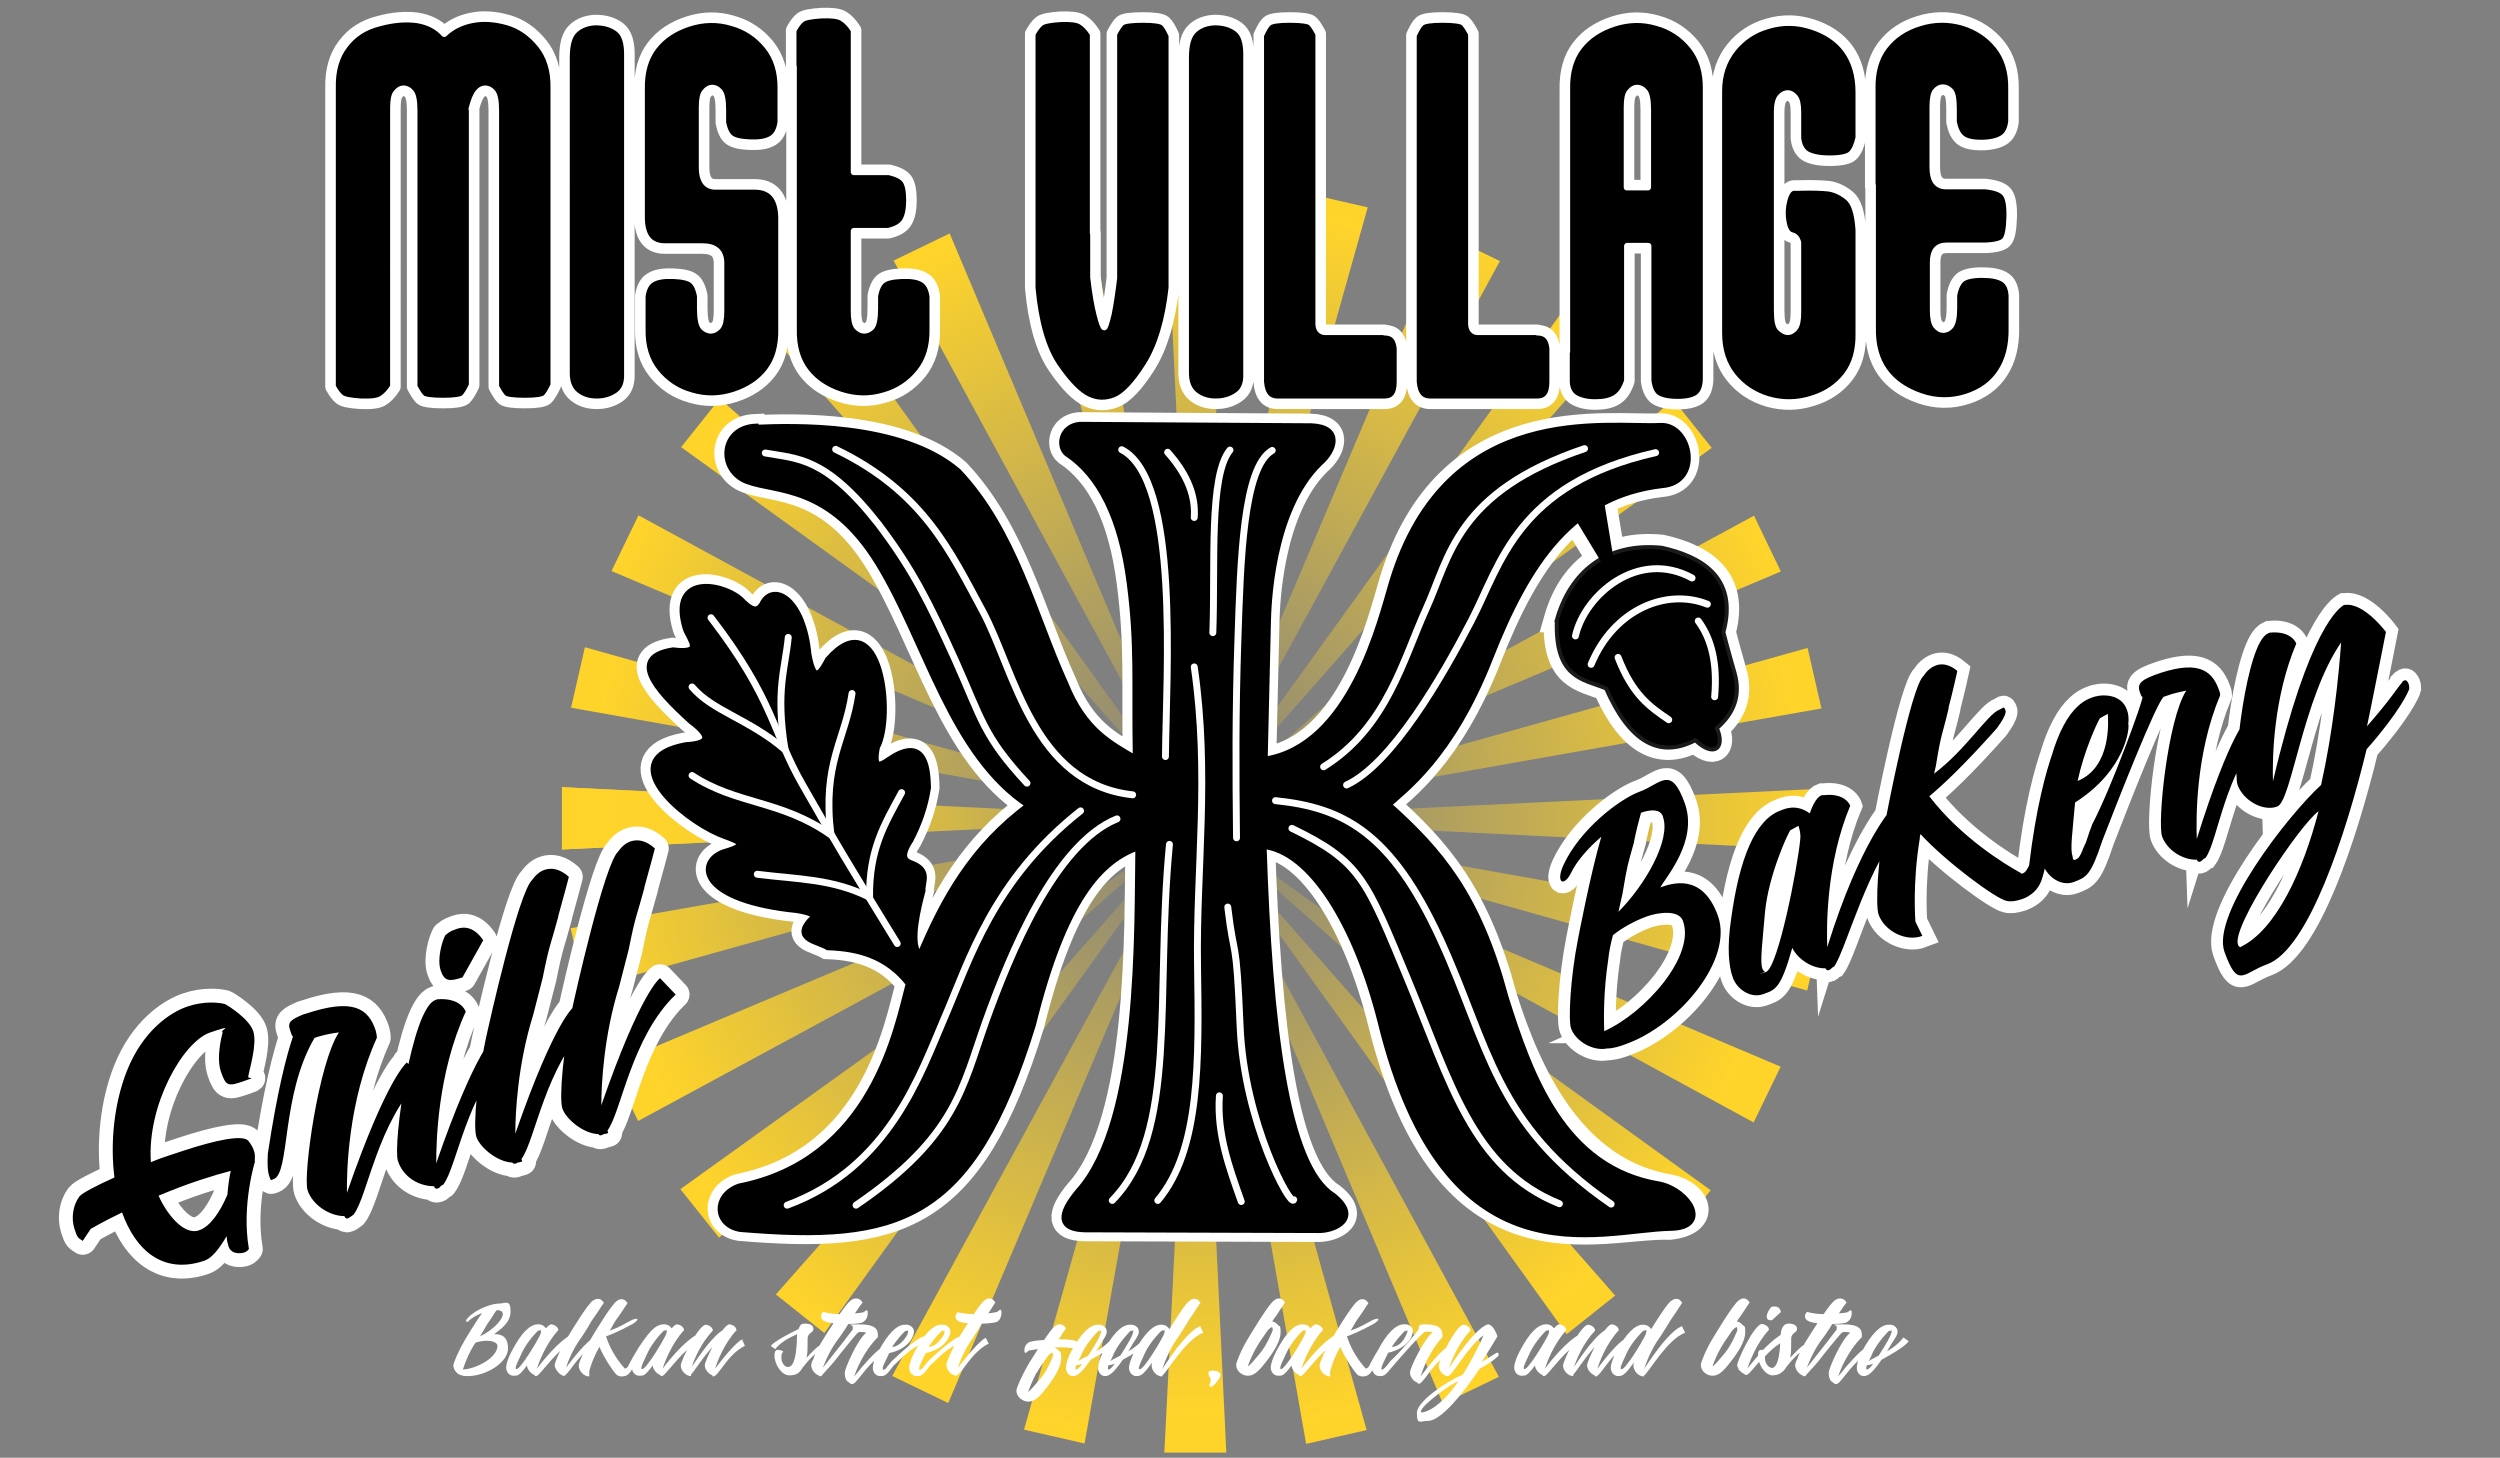 <?xml version="1.0" encoding="UTF-8"?>
<svg xmlns="http://www.w3.org/2000/svg" xmlns:xlink="http://www.w3.org/1999/xlink" xmlns:svg="http://www.w3.org/2000/svg" xmlns:sodipodi="http://sodipodi.sourceforge.net/DTD/sodipodi-0.dtd" xmlns:inkscape="http://www.inkscape.org/namespaces/inkscape" id="svg1" version="1.1" viewBox="0 0 686 400">
  <rect x="0" y="0" width="686" height="400" fill="#808080" stroke="none"/>
  <defs>
    <style>
      .st0 {
        fill: url(#linear-gradient2);
      }

      .st1 {
        fill: url(#linear-gradient1);
      }

      .st2 {
        fill: url(#linear-gradient9);
      }

      .st3 {
        fill: url(#linear-gradient3);
      }

      .st4 {
        fill: url(#linear-gradient6);
      }

      .st5 {
        fill: url(#linear-gradient8);
      }

      .st6 {
        fill: url(#linear-gradient7);
      }

      .st7 {
        fill: url(#linear-gradient5);
      }

      .st8 {
        fill: url(#linear-gradient4);
      }

      .st9 {
        fill: url(#linear-gradient28);
      }

      .st10 {
        fill: url(#linear-gradient18);
      }

      .st11 {
        fill: url(#linear-gradient13);
      }

      .st12 {
        fill: url(#linear-gradient12);
      }

      .st13 {
        fill: url(#linear-gradient15);
      }

      .st14 {
        fill: url(#linear-gradient16);
      }

      .st15 {
        fill: url(#linear-gradient11);
      }

      .st16 {
        fill: url(#linear-gradient10);
      }

      .st17 {
        fill: url(#linear-gradient17);
      }

      .st18 {
        fill: url(#linear-gradient14);
      }

      .st19 {
        fill: url(#linear-gradient19);
      }

      .st20 {
        fill: url(#linear-gradient23);
      }

      .st21 {
        fill: url(#linear-gradient22);
      }

      .st22 {
        fill: url(#linear-gradient24);
      }

      .st23 {
        fill: url(#linear-gradient25);
      }

      .st24 {
        fill: url(#linear-gradient21);
      }

      .st25 {
        fill: url(#linear-gradient20);
      }

      .st26 {
        fill: url(#linear-gradient27);
      }

      .st27 {
        fill: url(#linear-gradient26);
      }

      .st28 {
        stroke: #000;
      }

      .st28, .st29, .st30, .st31, .st32 {
        stroke-miterlimit: 15.1;
      }

      .st28, .st32 {
        stroke-width: 1.9px;
      }

      .st33 {
        fill: url(#linear-gradient);
      }

      .st29, .st34, .st30, .st35, .st32, .st36 {
        stroke-linecap: round;
      }

      .st29, .st34, .st35, .st31, .st37, .st32, .st36 {
        stroke: #fff;
      }

      .st29, .st31 {
        stroke-width: 7px;
      }

      .st34 {
        stroke-width: 7.6px;
      }

      .st34, .st35, .st36 {
        stroke-linejoin: round;
      }

      .st30 {
        stroke: #1a1a1a;
        stroke-width: 1.1px;
      }

      .st35 {
        stroke-width: 4.1px;
      }

      .st38 {
        fill: #fff;
      }

      .st37 {
        stroke-miterlimit: 15.1;
        stroke-width: 6.5px;
      }

      .st32 {
        fill: none;
      }

      .st36 {
        stroke-width: 1.7px;
      }
    </style>
    <linearGradient id="linear-gradient" x1="-194.9" y1="1014.3" x2="-167.8" y2="1014.3" gradientTransform="translate(1405.2 6733.8) scale(6.4 -6.4)" gradientUnits="userSpaceOnUse">
      <stop offset="0" stop-color="#ffd42a"></stop>
      <stop offset="1" stop-color="#ffd42a" stop-opacity="0"></stop>
    </linearGradient>
    <linearGradient id="linear-gradient1" x1="-194.9" y1="1014.3" x2="-167.8" y2="1014.3" gradientTransform="translate(1405.2 6733.8) scale(6.4 -6.4)" gradientUnits="userSpaceOnUse">
      <stop offset="0" stop-color="#ffd42a"></stop>
      <stop offset="1" stop-color="#ffd42a" stop-opacity="0"></stop>
    </linearGradient>
    <linearGradient id="linear-gradient2" x1="-168.2" y1="1026.3" x2="-141.1" y2="1026.3" gradientTransform="translate(-254.8 6847.1) rotate(12.9) scale(6.4 -6.4)" gradientUnits="userSpaceOnUse">
      <stop offset="0" stop-color="#ffd42a"></stop>
      <stop offset="1" stop-color="#ffd42a" stop-opacity="0"></stop>
    </linearGradient>
    <linearGradient id="linear-gradient3" x1="-144.9" y1="1044" x2="-117.7" y2="1044" gradientTransform="translate(-1898.4 6588.2) rotate(25.7) scale(6.4 -6.4)" gradientUnits="userSpaceOnUse">
      <stop offset="0" stop-color="#ffd42a"></stop>
      <stop offset="1" stop-color="#ffd42a" stop-opacity="0"></stop>
    </linearGradient>
    <linearGradient id="linear-gradient4" x1="-126" y1="1066.4" x2="-98.9" y2="1066.4" gradientTransform="translate(-3443.1 5969.9) rotate(38.6) scale(6.4 -6.4)" gradientUnits="userSpaceOnUse">
      <stop offset="0" stop-color="#ffd42a"></stop>
      <stop offset="1" stop-color="#ffd42a" stop-opacity="0"></stop>
    </linearGradient>
    <linearGradient id="linear-gradient5" x1="-112.6" y1="1092.4" x2="-85.5" y2="1092.4" gradientTransform="translate(-4811.5 5023.4) rotate(51.4) scale(6.4 -6.4)" gradientUnits="userSpaceOnUse">
      <stop offset="0" stop-color="#ffd42a"></stop>
      <stop offset="1" stop-color="#ffd42a" stop-opacity="0"></stop>
    </linearGradient>
    <linearGradient id="linear-gradient6" x1="-105.3" y1="1120.8" x2="-78.2" y2="1120.8" gradientTransform="translate(-5934.9 3796) rotate(64.3) scale(6.4 -6.4)" gradientUnits="userSpaceOnUse">
      <stop offset="0" stop-color="#ffd42a"></stop>
      <stop offset="1" stop-color="#ffd42a" stop-opacity="0"></stop>
    </linearGradient>
    <linearGradient id="linear-gradient7" x1="-104.6" y1="1150.1" x2="-77.5" y2="1150.1" gradientTransform="translate(-6756.9 2349.4) rotate(77.2) scale(6.4 -6.4)" gradientUnits="userSpaceOnUse">
      <stop offset="0" stop-color="#ffd42a"></stop>
      <stop offset="1" stop-color="#ffd42a" stop-opacity="0"></stop>
    </linearGradient>
    <linearGradient id="linear-gradient8" x1="-110.3" y1="1178.8" x2="-83.2" y2="1178.8" gradientTransform="translate(-7236.4 756.1) rotate(90) scale(6.4 -6.4)" gradientUnits="userSpaceOnUse">
      <stop offset="0" stop-color="#ffd42a"></stop>
      <stop offset="1" stop-color="#ffd42a" stop-opacity="0"></stop>
    </linearGradient>
    <linearGradient id="linear-gradient9" x1="-122.3" y1="1205.5" x2="-95.2" y2="1205.5" gradientTransform="translate(-7349.1 -904) rotate(102.9) scale(6.4 -6.4)" gradientUnits="userSpaceOnUse">
      <stop offset="0" stop-color="#ffd42a"></stop>
      <stop offset="1" stop-color="#ffd42a" stop-opacity="0"></stop>
    </linearGradient>
    <linearGradient id="linear-gradient10" x1="-140" y1="1228.8" x2="-112.9" y2="1228.8" gradientTransform="translate(-7089.6 -2547.5) rotate(115.7) scale(6.4 -6.4)" gradientUnits="userSpaceOnUse">
      <stop offset="0" stop-color="#ffd42a"></stop>
      <stop offset="1" stop-color="#ffd42a" stop-opacity="0"></stop>
    </linearGradient>
    <linearGradient id="linear-gradient11" x1="-162.4" y1="1247.7" x2="-135.3" y2="1247.7" gradientTransform="translate(-6470.8 -4092) rotate(128.6) scale(6.4 -6.4)" gradientUnits="userSpaceOnUse">
      <stop offset="0" stop-color="#ffd42a"></stop>
      <stop offset="1" stop-color="#ffd42a" stop-opacity="0"></stop>
    </linearGradient>
    <linearGradient id="linear-gradient12" x1="-188.5" y1="1261.1" x2="-161.3" y2="1261.1" gradientTransform="translate(-5523.8 -5460) rotate(141.5) scale(6.4 -6.4)" gradientUnits="userSpaceOnUse">
      <stop offset="0" stop-color="#ffd42a"></stop>
      <stop offset="1" stop-color="#ffd42a" stop-opacity="0"></stop>
    </linearGradient>
    <linearGradient id="linear-gradient13" x1="-216.8" y1="1268.3" x2="-189.7" y2="1268.3" gradientTransform="translate(-4296 -6583) rotate(154.3) scale(6.4 -6.4)" gradientUnits="userSpaceOnUse">
      <stop offset="0" stop-color="#ffd42a"></stop>
      <stop offset="1" stop-color="#ffd42a" stop-opacity="0"></stop>
    </linearGradient>
    <linearGradient id="linear-gradient14" x1="-246.1" y1="1269.1" x2="-219" y2="1269.1" gradientTransform="translate(-2849.1 -7404.5) rotate(167.2) scale(6.4 -6.4)" gradientUnits="userSpaceOnUse">
      <stop offset="0" stop-color="#ffd42a"></stop>
      <stop offset="1" stop-color="#ffd42a" stop-opacity="0"></stop>
    </linearGradient>
    <linearGradient id="linear-gradient15" x1="-274.8" y1="1263.3" x2="-247.7" y2="1263.3" gradientTransform="translate(-1255.7 -7883.4) rotate(-180) scale(6.4 -6.4)" gradientUnits="userSpaceOnUse">
      <stop offset="0" stop-color="#ffd42a"></stop>
      <stop offset="1" stop-color="#ffd42a" stop-opacity="0"></stop>
    </linearGradient>
    <linearGradient id="linear-gradient16" x1="-301.5" y1="1251.3" x2="-274.4" y2="1251.3" gradientTransform="translate(404.4 -7995.6) rotate(-167.1) scale(6.4 -6.4)" gradientUnits="userSpaceOnUse">
      <stop offset="0" stop-color="#ffd42a"></stop>
      <stop offset="1" stop-color="#ffd42a" stop-opacity="0"></stop>
    </linearGradient>
    <linearGradient id="linear-gradient17" x1="-324.9" y1="1233.6" x2="-297.8" y2="1233.6" gradientTransform="translate(2047.8 -7735.5) rotate(-154.2) scale(6.4 -6.4)" gradientUnits="userSpaceOnUse">
      <stop offset="0" stop-color="#ffd42a"></stop>
      <stop offset="1" stop-color="#ffd42a" stop-opacity="0"></stop>
    </linearGradient>
    <linearGradient id="linear-gradient18" x1="-343.7" y1="1211.2" x2="-316.6" y2="1211.2" gradientTransform="translate(3592.1 -7116.2) rotate(-141.4) scale(6.4 -6.4)" gradientUnits="userSpaceOnUse">
      <stop offset="0" stop-color="#ffd42a"></stop>
      <stop offset="1" stop-color="#ffd42a" stop-opacity="0"></stop>
    </linearGradient>
    <linearGradient id="linear-gradient19" x1="-357.1" y1="1185.2" x2="-330" y2="1185.2" gradientTransform="translate(4959.9 -6168.7) rotate(-128.5) scale(6.4 -6.4)" gradientUnits="userSpaceOnUse">
      <stop offset="0" stop-color="#ffd42a"></stop>
      <stop offset="1" stop-color="#ffd42a" stop-opacity="0"></stop>
    </linearGradient>
    <linearGradient id="linear-gradient20" x1="-364.3" y1="1156.8" x2="-337.2" y2="1156.8" gradientTransform="translate(6082.4 -4940.5) rotate(-115.7) scale(6.4 -6.4)" gradientUnits="userSpaceOnUse">
      <stop offset="0" stop-color="#ffd42a"></stop>
      <stop offset="1" stop-color="#ffd42a" stop-opacity="0"></stop>
    </linearGradient>
    <linearGradient id="linear-gradient21" x1="-365.1" y1="1127.5" x2="-338" y2="1127.5" gradientTransform="translate(6903.4 -3493.3) rotate(-102.8) scale(6.4 -6.4)" gradientUnits="userSpaceOnUse">
      <stop offset="0" stop-color="#ffd42a"></stop>
      <stop offset="1" stop-color="#ffd42a" stop-opacity="0"></stop>
    </linearGradient>
    <linearGradient id="linear-gradient22" x1="-359.3" y1="1098.8" x2="-332.2" y2="1098.8" gradientTransform="translate(7381.7 -1899.7) rotate(-89.9) scale(6.4 -6.4)" gradientUnits="userSpaceOnUse">
      <stop offset="0" stop-color="#ffd42a"></stop>
      <stop offset="1" stop-color="#ffd42a" stop-opacity="0"></stop>
    </linearGradient>
    <linearGradient id="linear-gradient23" x1="-347.3" y1="1072.1" x2="-320.2" y2="1072.1" gradientTransform="translate(7493.4 -239.6) rotate(-77.1) scale(6.4 -6.4)" gradientUnits="userSpaceOnUse">
      <stop offset="0" stop-color="#ffd42a"></stop>
      <stop offset="1" stop-color="#ffd42a" stop-opacity="0"></stop>
    </linearGradient>
    <linearGradient id="linear-gradient24" x1="-329.6" y1="1048.8" x2="-302.5" y2="1048.8" gradientTransform="translate(7232.7 1403.7) rotate(-64.2) scale(6.4 -6.4)" gradientUnits="userSpaceOnUse">
      <stop offset="0" stop-color="#ffd42a"></stop>
      <stop offset="1" stop-color="#ffd42a" stop-opacity="0"></stop>
    </linearGradient>
    <linearGradient id="linear-gradient25" x1="-307.2" y1="1029.9" x2="-280.1" y2="1029.9" gradientTransform="translate(6612.8 2947.8) rotate(-51.4) scale(6.4 -6.4)" gradientUnits="userSpaceOnUse">
      <stop offset="0" stop-color="#ffd42a"></stop>
      <stop offset="1" stop-color="#ffd42a" stop-opacity="0"></stop>
    </linearGradient>
    <linearGradient id="linear-gradient26" x1="-281.1" y1="1016.6" x2="-254" y2="1016.6" gradientTransform="translate(5664.8 4315.2) rotate(-38.5) scale(6.4 -6.4)" gradientUnits="userSpaceOnUse">
      <stop offset="0" stop-color="#ffd42a"></stop>
      <stop offset="1" stop-color="#ffd42a" stop-opacity="0"></stop>
    </linearGradient>
    <linearGradient id="linear-gradient27" x1="-252.7" y1="1009.3" x2="-225.6" y2="1009.3" gradientTransform="translate(4436.3 5437.3) rotate(-25.6) scale(6.4 -6.4)" gradientUnits="userSpaceOnUse">
      <stop offset="0" stop-color="#ffd42a"></stop>
      <stop offset="1" stop-color="#ffd42a" stop-opacity="0"></stop>
    </linearGradient>
    <linearGradient id="linear-gradient28" x1="-223.5" y1="1008.6" x2="-196.4" y2="1008.6" gradientTransform="translate(2988.8 6257.8) rotate(-12.8) scale(6.4 -6.4)" gradientUnits="userSpaceOnUse">
      <stop offset="0" stop-color="#ffd42a"></stop>
      <stop offset="1" stop-color="#ffd42a" stop-opacity="0"></stop>
    </linearGradient>
  </defs>
  <g id="layer1">
    <path id="path2-4" class="st33" d="M154.2,216.1v17s174-8.5,174-8.5l-174-8.6Z"></path>
    <g id="use169">
      <path id="path2-41" data-name="path2-4" class="st1" d="M154.2,216.1v17s174-8.5,174-8.5l-174-8.6Z"></path>
    </g>
    <g id="use170">
      <path id="path2-42" data-name="path2-4" class="st0" d="M160.5,177.6l-3.8,16.6,171.5,30.5-167.7-47.1Z"></path>
    </g>
    <g id="use171">
      <path id="path2-43" data-name="path2-4" class="st3" d="M175.2,141.4l-7.4,15.3,160.4,67.9-153-83.2Z"></path>
    </g>
    <g id="use172">
      <path id="path2-44" data-name="path2-4" class="st8" d="M197.5,109.4l-10.6,13.3,141.3,101.9-130.7-115.2Z"></path>
    </g>
    <g id="use173">
      <path id="path2-45" data-name="path2-4" class="st7" d="M226.5,83.2l-13.3,10.6,115.1,130.8-101.8-141.4Z"></path>
    </g>
    <g id="use174">
      <path id="path2-46" data-name="path2-4" class="st4" d="M260.5,64.1l-15.3,7.4,83.1,153.1-67.7-160.5Z"></path>
    </g>
    <g id="use175">
      <path id="path2-47" data-name="path2-4" class="st6" d="M297.9,53.1l-16.6,3.8,46.9,167.8-30.3-171.6Z"></path>
    </g>
    <g id="use176">
      <path id="path2-48" data-name="path2-4" class="st5" d="M336.8,50.6h-17s8.4,174,8.4,174l8.6-174Z"></path>
    </g>
    <g id="use177">
      <path id="path2-49" data-name="path2-4" class="st2" d="M375.3,56.9l-16.6-3.8-30.5,171.5,47.1-167.7Z"></path>
    </g>
    <g id="use178">
      <path id="path2-410" data-name="path2-4" class="st16" d="M411.5,71.6l-15.3-7.4-67.9,160.4,83.3-153Z"></path>
    </g>
    <g id="use179">
      <path id="path2-411" data-name="path2-4" class="st15" d="M443.5,94l-13.3-10.6-101.9,141.3,115.2-130.6Z"></path>
    </g>
    <g id="use180">
      <path id="path2-412" data-name="path2-4" class="st12" d="M469.7,122.9l-10.6-13.3-130.8,115,141.4-101.7Z"></path>
    </g>
    <g id="use181">
      <path id="path2-413" data-name="path2-4" class="st11" d="M488.7,156.9l-7.4-15.4-153.1,83,160.5-67.7Z"></path>
    </g>
    <g id="use182">
      <path id="path2-414" data-name="path2-4" class="st18" d="M499.8,194.4l-3.8-16.6-167.8,46.9,171.6-30.3Z"></path>
    </g>
    <g id="use183">
      <path id="path2-415" data-name="path2-4" class="st13" d="M502.2,233.3v-17s-174,8.4-174,8.4l174,8.7Z"></path>
    </g>
    <g id="use184">
      <path id="path2-416" data-name="path2-4" class="st14" d="M495.9,271.8l3.8-16.6-171.5-30.6,167.7,47.2Z"></path>
    </g>
    <g id="use185">
      <path id="path2-417" data-name="path2-4" class="st17" d="M481.2,308l7.4-15.3-160.4-68,153,83.3Z"></path>
    </g>
    <g id="use186">
      <path id="path2-418" data-name="path2-4" class="st10" d="M458.8,339.9l10.6-13.3-141.2-102,130.6,115.3Z"></path>
    </g>
    <g id="use187">
      <path id="path2-419" data-name="path2-4" class="st19" d="M429.9,366.1l13.3-10.6-115-130.9,101.7,141.5Z"></path>
    </g>
    <g id="use188">
      <path id="path2-420" data-name="path2-4" class="st25" d="M395.9,385.2l15.4-7.4-83-153.2,67.6,160.5Z"></path>
    </g>
    <g id="use189">
      <path id="path2-421" data-name="path2-4" class="st24" d="M358.4,396.2l16.6-3.8-46.8-167.8,30.2,171.6Z"></path>
    </g>
    <g id="use190">
      <path id="path2-422" data-name="path2-4" class="st21" d="M319.5,398.6h17s-8.3-174-8.3-174l-8.7,174Z"></path>
    </g>
    <g id="use191">
      <path id="path2-423" data-name="path2-4" class="st20" d="M281,392.3l16.6,3.8,30.6-171.5-47.2,167.7Z"></path>
    </g>
    <g id="use192">
      <path id="path2-424" data-name="path2-4" class="st22" d="M244.9,377.6l15.3,7.4,68-160.4-83.4,153Z"></path>
    </g>
    <g id="use193">
      <path id="path2-425" data-name="path2-4" class="st23" d="M212.9,355.2l13.3,10.6,102-141.2-115.3,130.6Z"></path>
    </g>
    <g id="use194">
      <path id="path2-426" data-name="path2-4" class="st27" d="M186.7,326.3l10.6,13.3,130.9-114.9-141.5,101.6Z"></path>
    </g>
    <g id="use195">
      <path id="path2-427" data-name="path2-4" class="st26" d="M167.7,292.2l7.4,15.4,153.2-82.9-160.6,67.6Z"></path>
    </g>
    <g id="use196">
      <path id="path2-428" data-name="path2-4" class="st9" d="M156.6,254.8l3.8,16.6,167.8-46.8-171.6,30.1Z"></path>
    </g>
    <path id="path1-0" class="st31" d="M207.3,117.4c9.5-.4,39.8-1.5,55.4,12,15.5,16.4,20.8,39.5,29.2,57.9,5.3,13.3,12.6,16.8,19.7,21-.4-21.7.6-30.8-1.7-48.6s-8.2-29.5-17.3-35.5c-2.2-1.8-1.6-7.1,3.5-7.6l63.5.4c8.3.3,6.3,6.4,2.2,9.9-13.5,13.2-14.1,39.9-14.2,43.4l-.9,38.2c24-3.5,32.1-38.5,35.2-48.8,15.1-50.1,59.2-42,73.6-42.8,8-.3,11.2,15.2.3,16-24.4,2.9-36.7,20.7-47.3,47.7-10.6,27-23.5,36-27.9,40.1,14.3,12.8,24.7,24.8,32.2,52.9,6.7,21.2,18.8,47.9,45.6,52.2,7.9,1.8,10.6,9.7-.2,10.9-19.7-.7-61.5,16.6-79.4-56.3-6.8-27-19.3-47.2-32.4-48.5,1.6,49.6,6.2,88.1,19.1,96.2,7.6,6,.5,9.2-3.7,9.2l-64.2-.2c-6.9-.1-7.3-3.6-1.8-10.2,17.5-19.4,16.1-72.6,16.5-94.7-10.5,3.6-20.6,14.2-29.2,48.9-16.7,54.3-37.1,59.5-80.2,55.9-6.8-1.2-7.1-9-.2-11.4,36.8-7.3,43.3-43.5,46.6-55.8-6-7.7-13.8-9.8-22.3-10.1-2.9-1.7-8.7-2.2-5.3-6.5.8-1.2,4.1-2.5-3.2-3.7-26.6-2.7-27.5-12.9-20.1-15.6,9-2.5,2.5-3.7-1.4-5.4-10.3-4.5-28.8-20.4-8.9-24,7.2-.4,6.6-2.9,1.4-6.8-10.4-9.4-16.7-17.4-5-19.2,8.9,1.1,4.7-3.1,3.6-6.1-4.8-15.7,11.4-11.9,15.4-7.3,2.1,2,4.2,3.6,5.9.1,3.1-5,10.7-.4,12.1,14.2,1.6,9.2,3.9,4.7,5.6,1.6,14.3-16.3,17.8,15.7,13.2,23.9-1.2,6.2.9,5.5,3.5,3.6,9-6.1,10.4.7,10.5,7.6-.8,5.2-2.5,9.9-4.8,14.3-2.9,4.4-1.7,5.8.2,6.5,5.2,1.9,3,4.8,3.1,7.4-2.4,9-3.2,15.8-.5,17.9,6.4-15.3,14.4-29.9,30-41.3-21.4-14-28-44.6-41.4-66.5-13.4-21.8-28.2-19.6-36-22.6-7.8-2.9-7.2-14.3,2.3-14.7h0Z"></path>
    <path id="path2-3" class="st29" d="M427.1,170c3.7-13.1,13.5-21.3,28.8-19.8,10.2,2.3,21.1,7.7,16.9,23.2,1.2,4.7,2.4,8.8,3.1,11.3,1.6,5.8,0,10.8-4.9,15,2.4,5.5-.8,8.2-5.9,3.3-9.9,5.2-18.1.4-24.5-14.2-6.4-2.6-14.1-2.8-13.5-18.8Z"></path>
    <path id="path58-6" class="st29" d="M442.6,153l-3,1.8-8.3-13.7,8.4-5.2,2.8,17Z"></path>
    <path id="text4" class="st37" d="M455.5,243.7c1.2-2.6,10.6-12.7,6.8-23.3s-6.6-5.3-12.3-3.2-16.5,10.4-21,20.2c-.9,2-1,3.3-.8,3.9s.5.7,1,.5,1.2-.9,1.8-2.1c1.6-3.4,4.8-7,8.4-10.1-3,10.2-6.4,28.1-6.4,28.1-2.1,10.6-2.7,22.3-1.9,24.5,1.3,3.6,6.1,6.3,9.9,5.5,1.7,0,3.6-.6,5.4-1.3,14.4-5.3,29.3-23.1,25-35.1s-12.9-8.8-15.8-7.8h0ZM456.3,224.1c2.3,6.4-5,18.9-12.2,26.1l1.1-4.9c1.4-8.4,1.4-7.8,3.2-14.3v-.2c.6-2.9,1.4-6.1,1.9-7.8,3-1,5.3-.9,6,1h0ZM440.2,283c-.1-2.8-.3-10.5,1.1-19.7h0c.2-2.1.7-4.5,1.3-6.7,2.5-2,5.9-3.9,9.2-5.1s8.9-1.9,10,1.2c3.5,9.6-10.3,25.2-21.7,30.3h0ZM519.4,221.5s-8.9,9.1-18,38.4c-.2-5.2-.4-22.8,6.3-38.8,0,0-1.2-3.6-7.3-2.9-.2,0-.3,0-.5,0-1.2.4-2.4,2.3-3.3,5-3.9-2.9-7.4-1-8-.8-6.9,2.5-11.3,12.9-13.6,29.9-1.1,7.5-.7,12.7.5,16s5,5.7,8.3,4.5,4.8-1.3,8-12.7c1.6,3.2,5.5,5.7,9.1,5.6.2.4.5.7,1,.5s.7-.7,1.4-1h0c3.3-4.6,9.3-28.9,20-39.9l-4-3.9ZM484.3,266.6c-.3,0-.5-.4-.7-.8-.7-2,0-7,.7-15.3.9-10.3,6.5-22.3,7-22.7.3-.1,1.4-.8,2.2-1.2.5,1.5.6,2.7.5,3.6-.7,7.7-6.1,35.3-9.4,36.5s-.3,0-.4,0h0ZM567.6,197.1s-7.1,9.2-10.8,40.3c0,0-.7,1.8-1.6,2.2s-.4,0-.6,0c-4.6-2.5-16.6-9.9-25.2-21.1,3.6-3,9.4-8.4,18.4-18.5,0,0,3-3.8,2.5-5.1s-.6-.6-1.6-.2c-3.3,1.2-9.2,11-18,17.6l.5-2.1c1.5-9.4,1.8-8.5,3.5-15.8v-.3c1.2-4.5,2.4-10,2.4-10-2.3-1.9-4.3-2.1-5.9-1.5s-2.7,1.8-3.4,2.9c-3.4,2.9-10.2,38.5-10.2,38.5-2.4,11.7-3,24.5-2.1,27,1.7,4.6,7.6,7.5,12,5.8l-1.9-3.9s-.9-10.2,1.2-22.9c0-.3,0-.8.2-1.1,7.1,7.7,20.8,17.8,23.6,18.3,1.4.3,2.8,0,4.3-.5,2.5-.9,4.3-2.6,5.2-4.9,2.6-6.9,4-28.9,12.4-41.6l-4.7-3.1ZM616.9,196.8s-4.8,3.6-14.1,33.4c-.2-5.3-.4-23.2,6.4-39.4v-.2c0,0,0,0,0,0,0-.5-.2-1-.4-1.5-2-5.5-6.2-8.1-17.8-3.8l-.7.3h0c-3,1.2-3.8,2.3-3.2,4.1s.5,1.2.8,1.6c.1,1.1-8.4,24.6-13.8,34.9,0,0-.3.9-.7,1.9l-1,3c-1.9,4.1-.1.4-1.4,3.2-.4.8-.7,1.3-1.5,1.6s-.7-.5-.8-1c-.7-1.9,0-6.6.7-14.7,14-8.9,15-20.7,14.6-21.5.2-1.6,0-3-.4-4-1.6-4.5-7-3.9-7.5-3.8-.8.1-1.6.3-2.3.6-6.7,2.4-11.4,12.9-13.7,30.1-1.1,7.4-.7,12.6.6,15.9s5,5.8,8.4,4.5,4.6-1.7,7.8-11.4c4.3-11.1,14.5-37.1,16.8-39.4l.9-.3c1.8-.7,3.6-1,5.3-1.4-5.1,8-8,36.4-6.6,40.1s5.6,6.4,9.5,6.3c.2.5.5.7,1,.5s.6-.7,1.4-1h0c3.4-4.6,5.2-23.7,16.2-34.9l-4.1-4ZM570.1,214.3c1.7-8,5.2-15.7,6.1-17.2.3-.2,1.4-.8,2.2-1.2.1,2,1,14.6-8.3,18.4h0ZM659.2,187.2c-1.9,2.2-2.9,4.3-9.7,12.1.4-1.6,5.2-25.9,5.2-25.9h0,0s-6.1-8.2-11.3-7.4h-.2c-1.2.7-9.6,6.1-19.5,48.4-.2-6.4.1-22.9,6.4-37.8,0,0-1.2-3.6-7.3-3l-.4.2c-6,2.2-9.9,37.4-8.4,41.6s7,7.4,10.9,5.9,7-29.8,17.5-45c-.6,8.7-2.2,24.4-5.5,39.1-9.1,8.3-30.2,35.5-26.5,45.8s5,5.8,11.7,3.4c11.3-4.1,21.6-35.5,27.3-59,9-10.2,11.5-15.8,11.7-16.6,0-.3,0-.9-.2-1.4s-.6-1.1-1.1-.9-.4.2-.6.4h0ZM614.9,259.9c-.4,0-.7-.3-.8-.7-1.8-5,17.1-33,22.1-36.6-4.3,16.7-11.8,32.6-21.3,37.2Z"></path>
    <path id="text12" class="st38" d="M135.7,366c.6-.6,4.4-2.6,4.4-6.1s-1.4-2.2-3.2-2.2-5.9,1.3-8.3,3.7c-.5.5-.7.8-.7,1s0,.3.2.3.5-.1.7-.4c.8-.8,2.2-1.5,3.5-2-2,2.7-4.8,7.5-4.8,7.5-1.7,2.9-3.1,6.2-3.1,6.9,0,1.2,1.1,2.5,2.3,2.7.5.2,1.1.2,1.7.2,4.8,0,11-3.6,11-7.6s-2.8-3.9-3.8-3.9h0ZM138,360.4c0,2.1-3.5,5-6.3,6.3l.8-1.3c1.3-2.3,1.2-2.1,2.4-3.8h0c.5-.8,1-1.7,1.4-2.1,1,0,1.6.3,1.6.9h0ZM127,375.8c.3-.8,1-3.1,2.4-5.6h0c.3-.6.7-1.2,1.1-1.8.9-.3,2.1-.5,3.2-.5s2.8.4,2.8,1.4c0,3.2-5.7,6.3-9.5,6.5h0ZM156.6,366.3s-3.6,1.7-9.3,9.3c.5-1.5,2.3-6.7,5.9-10.6,0,0,0-1.2-1.8-1.6,0,0,0,0-.1,0-.4,0-.9.4-1.5,1.1-.8-1.2-2-1.1-2.2-1.1-2.3,0-4.6,2.5-7.1,7.2-1.1,2.1-1.6,3.6-1.6,4.7s.8,2.2,2,2.2,1.5.1,3.7-2.8c.1,1.1,1,2.2,2.1,2.6,0,.1,0,.3.2.3s.3-.1.5-.1h0c1.4-1,5.7-7.4,10-9.5l-.7-1.6ZM141.6,375.7c0,0-.1-.2-.1-.3,0-.7.7-2,1.8-4.4,1.4-2.9,4.2-5.8,4.4-5.9.1,0,.5,0,.8-.1,0,.5-.1.8-.2,1.1-1,2.2-5.5,9.6-6.6,9.6s0,0-.1,0h0ZM162.8,356.8c-1.3.5-7.1,10.2-7.1,10.2-1.9,3.2-3.5,6.8-3.5,7.6s1,2.4,2.1,2.8c0,.1,0,.1.2.1s.1,0,.2,0c.1,0,.3,0,.4,0v-.2c1.5-1,4.1-6.4,8.5-8.5l-.8-1.6s-1.8.5-7.5,8.1c.5-1.6,1.9-5.2,4.3-8.4l1.6-2.5c1.4-2.5,1.4-2.3,2.7-4.2h0c.8-1.3,1.8-2.7,1.8-2.7-.5-.8-1-1.1-1.6-1.1s-1,.2-1.3.5h0ZM179.7,364.4s-3,1.9-7.4,10.6c0,0-.4.5-.7.5s-.1,0-.2,0c-1.1-1.2-3.8-4.6-5.1-8.8,1.4-.5,3.6-1.4,7.3-3.4,0,0,1.3-.8,1.3-1.2s-.1-.2-.5-.2c-1.1,0-3.8,2.2-7.1,3.2l.4-.6c1.4-2.6,1.4-2.3,2.7-4.2h0c.8-1.3,1.8-2.7,1.8-2.7-.5-.8-1-1.1-1.6-1.1s-1,.2-1.3.5c-1.3.5-7,10.1-7,10.1-1.9,3.1-3.5,6.8-3.5,7.6,0,1.5,1.4,3,2.9,3v-1.3c-.1,0,.7-3.1,2.6-6.5,0,0,.1-.2.2-.3,1.2,3,4.2,7.4,4.9,7.8.4.2.8.3,1.3.3.8,0,1.5-.3,2-.9,1.5-1.7,4.2-8,8-10.8l-1-1.4ZM191.1,366.3s-3.6,1.7-9.3,9.3c.5-1.5,2.3-6.7,5.9-10.6,0,0,0-1.2-1.8-1.6,0,0,0,0-.1,0-.4,0-.9.4-1.5,1.1-.8-1.2-2-1.1-2.2-1.1-2.3,0-4.6,2.5-7.1,7.2-1.1,2.1-1.6,3.6-1.6,4.7s.8,2.2,2,2.2,1.5.1,3.7-2.8c.1,1.1,1,2.2,2.1,2.6,0,.1,0,.3.2.3s.3-.1.5-.1h0c1.4-1,5.7-7.4,10-9.5l-.7-1.6ZM176.1,375.7c0,0-.1-.2-.1-.3,0-.7.7-2,1.8-4.4,1.4-2.9,4.2-5.8,4.4-5.9.1,0,.5,0,.8-.1,0,.5-.1.8-.2,1.1-1,2.2-5.5,9.6-6.6,9.6s0,0-.1,0ZM203.7,367.5s-1.8.5-7.5,8.1c.5-1.6,2.3-6.7,5.9-10.6,0,0,0-1.2-1.8-1.6h-.1c-.5,0-1.2.6-1.9,1.6-1.3.8-4,3.2-8.5,10.1.7-2.1,2.5-6.5,5.8-10,0,0,0-1.2-1.8-1.6h-.1c-2,0-6.9,9.8-6.9,11.2s1.4,2.9,2.8,2.9v-.4c.9-.9,3.2-4.7,5.9-7.6-1.2,2.3-2.1,4.4-2.1,5,0,1.2,1,2.4,2.1,2.8,0,.2,0,.3.2.3,1.5,0,3.9-6.1,8.7-8.4l-.7-1.6ZM225.5,368.8s-1,.3-4.2,3.8c.3-1.2.3-2.5.3-3.7s0-1.1,0-1.5c0-1.8,1.6-1.6,1.6-2.7s-1-1.5-2.3-1.5-1.3.5-1.8,1.5c-6.8,3.3-7.6,4.6-7.6,4.6l1.2.9c1.6-2,4-3.2,6-4.1,0,.3,0,.6,0,.9-.2,7.1-1.5,8.1-2.5,8.1s-1.8-1.3-1.8-2.6.2-1.1.5-1.6c0,0,0,0,0,0,0-.2-.8-.5-1.5-.5s-.9.8-.9,1.5c0,2.4,1.9,5.5,4.1,5.5s2.9-.9,3.7-2.2c1.3-1.6,3.2-4,5.7-5.2l-.6-1.3ZM242.6,369.4s-2,.5-8.2,8.3c.5-1.6,2.5-6.8,6.5-10.8h0c0,0,0,0,0,0,0-.1,0-.3,0-.5,0-1.9-1-3-5.2-3s-1.6.2-1.7.6c0,.3,0,.6,0,.8-.5.7-3.8,5-8.2,10.5.6-1.6,2-5.1,4.6-8.4l.5-.7h0l1.2-1.8c.2-.4.5-.8.7-1.1,2,0,3.6-.2,4-.5.8-.5,1.3-1.4,1.3-2.3s0-.7-.3-1l-.9.6s-.9.2-2.3.3c0,0,.1-.2.2-.3h0c.8-1.3,1.9-2.7,1.9-2.7-.5-.8-1.1-1.1-1.7-1.1-1.2,0-1.9.4-4.6,4.3-1.4,0-3-.2-4.5-.6,0,0-.6.3-.6,1.2s.7,1.6,3.4,1.9c-1.4,2.1-2.5,3.9-2.5,3.9-1.6,2.5-2,3.5-2.7,5,0,.2-.2.4-.2.5v.2c-.5.8-.7,1.5-.7,1.9h0c0,1.2,1,2.5,2.2,2.9,0,.2.2.1.3.1s0,0,0,0c.1,0,.3,0,.4,0v-.2h0l2-2.2c1.2-1.3,2.3-2.7,3.2-3.9l3.1-3.8c1.2-1.4,1.6-2,2.1-2,.6,0,1.3,0,1.8.2-2.4,1.8-5.9,9.8-5.9,11s.3,2.4,1.5,2.8c0,.1,0,.3.3.3s.4-.1.6-.1h0c1.6-1,4.3-6.4,9-8.5l-.8-1.6ZM253.5,366.7s-1.9.2-8.8,6.8c0,0-.2.2-.4.5l-1,1.2c0,.3-.5.5-.5.5-.2,0-.3.2-.4.2-.1,0-.2-.2-.2-.4,0-.6.7-1.9,1.8-4.2,5.5-1.2,6.5-4.7,6.5-4.7.2-.5.3-.9.3-1.2,0-1.5-1.7-1.9-1.8-1.9-.2,0-.5,0-.7,0-2.3,0-4.7,2.6-7.2,7.2-1.1,2.1-1.6,3.6-1.6,4.7s.8,2.2,2,2.2,1.6,0,3.7-2.9c1.8-1.5,4.8-5.2,8.8-6.3l-.5-1.7ZM248.4,365.2c.1,0,.5,0,.8-.1,0,.5-.1.8-.2,1.1,0,0-1.7,3.3-4.2,3.4,1.5-2.3,3.5-4.4,3.7-4.4ZM263.5,366.7s-1.9.2-8.8,6.8c0,0-.2.2-.4.5l-1,1.2c0,.3-.5.5-.5.5-.2,0-.3.2-.4.2-.1,0-.2-.2-.2-.4,0-.6.7-1.9,1.8-4.2,5.5-1.2,6.5-4.7,6.5-4.7.2-.5.3-.9.3-1.2,0-1.5-1.7-1.9-1.8-1.9-.2,0-.5,0-.7,0-2.3,0-4.7,2.6-7.2,7.2-1.1,2.1-1.6,3.6-1.6,4.7s.8,2.2,2,2.2,1.6,0,3.7-2.9c1.8-1.5,4.8-5.2,8.8-6.3l-.5-1.7ZM258.4,365.2c.1,0,.5,0,.8-.1,0,.5-.1.8-.2,1.1,0,0-1.7,3.3-4.2,3.4,1.5-2.3,3.5-4.4,3.7-4.4ZM274.5,359.3l-.9.7s-.9.2-2.4.4c0,0,.1-.2.2-.3h0c.8-1.3,1.7-2.7,1.7-2.7-.5-.8-1-1.1-1.5-1.1-1.1,0-1.8.4-4.4,4.3-1.4,0-2.9-.2-4.4-.5,0,0-.6.3-.6,1.2s.7,1.6,3.4,1.8c-1.3,2.1-2.4,3.8-2.4,3.8-1.9,3.1-3.5,6.8-3.5,7.6,0,1.5,1.4,3,2.9,3v-.2c1.5-.6,4.1-6.4,8.7-8.6l-.8-1.6s-1.8.5-7.7,8.3c0,0,0,0-.1.3.4-1.4,1.8-5.2,4.4-8.8l1.6-2.5c.2-.4.4-.8.7-1.2,2,0,3.8-.3,4.2-.5.7-.4,1.2-1.4,1.2-2.3s0-.7-.3-1h0ZM295.7,368.4c-.2-.7-2.6-.9-5.2-.9,0,0,.1-.2.2-.3h0c.8-1.3,1.8-2.7,1.8-2.7-.5-.8-1-1.1-1.6-1.1-1.1,0-1.8.4-4.4,4.3-2.2.1-3.9.4-4.3.7-.7.5-1.1,1.2-1.1,1.9s0,.7.3,1h0s0,0,0,0l.9-.7s1-.2,2.5-.4c-1.3,2.1-2.4,3.8-2.4,3.8-1.9,3.2-3.5,6.8-3.5,7.6,0,1.7,1.7,3,3.3,3s2.8-1,4.9-3.7c2.7-3.4,4.1-6.2,4.1-8.2s-.2-1.5-.7-2.1h0c0,0-.5-.7-1.3-.9.6,0,1.2,0,1.7,0,1.5,0,3,.1,4.3.4,0,0,0,0,0,0h0s.5,0,.5-.7,0-.5-.2-.9h0ZM284.5,376.7h0c.5-.9,1.1-1.9,1.8-2.8h0c1.1-1.6,1.4-2.3,2.5-2.8,0,.3.2.7.2.7,0,.3-1.5,4.2-3.6,6.6-1.7,2-2.7,3.2-3.3,3.5.5-1.2,1.2-3.1,2.3-5.2h0ZM306.7,368l-1.4-1c-1.2,1.6-2.9,2.9-4.5,3.8.8-1.3,1.4-2.3,1.5-2.5l.4-.6c.7-1,1-1.8,1-2.3,0-1.4-1.5-1.9-1.8-1.9-.2,0-.5,0-.7,0-2.2,0-4.7,2.6-7.2,7.2-1.1,2.1-1.5,3.6-1.5,4.7s.8,2.2,1.9,2.2,2.3-.7,4.9-4.5c6.7-3.6,7.4-5,7.4-5h0ZM301.4,365.2c.1,0,.5,0,.8-.1,0,1.2-1.6,3.8-3.6,6.9-1.1.6-2.1,1-2.7,1.5.3-.7.7-1.4,1.1-2.4,1.4-2.9,4.3-5.8,4.4-5.9ZM295.2,375.8c0,0-.1-.2-.1-.3,0-.2,0-.5.2-.9h.1c.5,0,1.3-.3,1.6-.4-.7,1-1.4,1.6-1.7,1.6s-.1,0-.1,0h0ZM315.5,368l-1.4-1c-1.2,1.6-2.9,2.9-4.5,3.8.8-1.3,1.4-2.3,1.5-2.5l.4-.6c.7-1,1-1.8,1-2.3,0-1.4-1.5-1.9-1.8-1.9-.2,0-.5,0-.7,0-2.2,0-4.7,2.6-7.2,7.2-1.1,2.1-1.5,3.6-1.5,4.7s.8,2.2,1.9,2.2,2.3-.7,4.9-4.5c6.7-3.6,7.4-5,7.4-5h0ZM310.2,365.2c.1,0,.5,0,.8-.1,0,1.2-1.6,3.8-3.6,6.9-1.1.6-2.1,1-2.7,1.5.3-.7.7-1.4,1.1-2.4,1.4-2.9,4.3-5.8,4.4-5.9ZM304.1,375.8c0,0-.1-.2-.1-.3,0-.2,0-.5.2-.9h.1c.5,0,1.3-.3,1.6-.4-.7,1-1.4,1.6-1.7,1.6s-.1,0-.1,0h0ZM329.5,363.9c0,0-2.9,0-10.4,11.5,0,0,0,.1-.2.4.4-1.2,1.8-5.4,4.4-8.9l1.6-2.5h0c1.5-2.5,1.4-2.3,2.7-4.2h0c.8-1.3,1.8-2.7,1.8-2.7-.5-.8-1-1.1-1.6-1.1s-.9.2-1.3.5c-.9.3-3.8,4.9-5.6,7.8-.9-1.2-1.8-1.2-2.3-1.2-2.2,0-4.7,2.6-7.2,7.2-1.1,2.1-1.6,3.7-1.6,4.7s.8,2.2,2,2.2,1.9-.3,4.3-3.7c0,.3-.1.5-.1.7,0,1.5,1.3,3.1,2.9,3.1v-.2c1.3-.9,6.4-10,11.3-11.8l-.8-1.6ZM312.6,375.7c0,0-.1-.2-.1-.3,0-.6.7-2,1.8-4.4,1.4-2.9,4.3-5.8,4.5-5.9.1,0,.5,0,.8-.1,0,.5-.1.8-.2,1.1-1,2.2-5.5,9.6-6.6,9.6s0,0-.1,0h0ZM334.9,377c-.4-.7-1.2-.9-2-.9-1.2,0-1.3.3-1.3.8,0,.8.6.9.6,1.8s-.4,1.2-.4,1.5.5.3.7.3c.4,0,2.4-2.2,2.4-3.3s0-.1,0-.2h0ZM350.7,363.6c-.1-.1-.6-.8-1.6-1,.8-1.3.7-.9,1.7-2.5h0c.8-1.2,1.8-2.7,1.8-2.7-.5-.8-1-1.1-1.6-1.1s-1,.2-1.3.5c-1.3.5-7,10.1-7,10.1-1.9,3-3.5,6.9-3.5,7.6,0,1.7,1.6,3,3.2,3s2.8-1,4.9-3.7c2.7-3.4,4.1-6.2,4.1-8.2s-.2-1.5-.7-2ZM349.3,364.8c0,.1-1.5,4.1-3.6,6.6-1.7,2-2.7,3.3-3.3,3.5.6-1.8,2-5,4.2-8h0c1.1-1.6,1.4-2.3,2.5-2.8,0,.3.2.7.2.8h0ZM366.4,366.3s-3.6,1.7-9.3,9.3c.5-1.5,2.3-6.7,5.9-10.6,0,0,0-1.2-1.8-1.6,0,0,0,0-.1,0-.4,0-.9.4-1.5,1.1-.8-1.2-2-1.1-2.2-1.1-2.3,0-4.6,2.5-7.1,7.2-1.1,2.1-1.6,3.6-1.6,4.7s.8,2.2,2,2.2,1.5.1,3.7-2.8c.1,1.1,1,2.2,2.1,2.6,0,.1,0,.3.2.3s.3-.1.5-.1h0c1.4-1,5.7-7.4,10-9.5l-.7-1.6ZM351.4,375.7c0,0-.1-.2-.1-.3,0-.7.7-2,1.8-4.4,1.4-2.9,4.2-5.8,4.4-5.9.1,0,.5,0,.8-.1,0,.5-.1.8-.2,1.1-1,2.2-5.5,9.6-6.6,9.6s0,0-.1,0h0ZM383,364.4s-3,1.9-7.4,10.6c0,0-.4.5-.7.5s-.1,0-.2,0c-1.1-1.2-3.8-4.6-5.1-8.8,1.4-.5,3.6-1.4,7.3-3.4,0,0,1.3-.8,1.3-1.2s-.1-.2-.5-.2c-1.1,0-3.8,2.2-7.1,3.2l.4-.6c1.4-2.6,1.4-2.3,2.7-4.2h0c.8-1.3,1.8-2.7,1.8-2.7-.5-.8-1-1.1-1.6-1.1s-1,.2-1.3.5c-1.3.5-7,10.1-7,10.1-1.9,3.1-3.5,6.8-3.5,7.6,0,1.5,1.4,3,2.9,3v-1.3c-.1,0,.7-3.1,2.6-6.5,0,0,.1-.2.2-.3,1.2,3,4.2,7.4,4.9,7.8.4.2.8.3,1.3.3.8,0,1.5-.3,2-.9,1.5-1.7,4.2-8,8-10.8l-1-1.4ZM397.4,369.5s-1.8.5-7.6,8.2c.5-1.6,2.3-6.8,6-10.8h0c0,0,0,0,0,0,0-.1,0-.3,0-.5,0-1.8-.9-3-4.8-3h-.3c-1,0-1.4.3-1.4.8s0,.4,0,.5c0,.3-5,6.3-7.7,8.7,0,0-.2.2-.4.5l-.6.8c-1,1,0,.1-.8.8-.2.2-.3.3-.6.3s-.1-.2-.1-.4c0-.6.7-1.9,1.8-4.2,5-1.1,6.6-4.4,6.5-4.7.2-.5.3-.9.3-1.2,0-1.5-1.6-1.9-1.8-1.9-.3,0-.5,0-.7,0-2.2,0-4.7,2.5-7.2,7.3-1.1,2-1.5,3.6-1.5,4.7s.8,2.2,2,2.2,1.5,0,3.5-2.5c2.4-2.8,8.1-9.3,9.1-9.7h.3c.6,0,1.2,0,1.7.2-2.3,1.8-6.2,9.7-6.2,11s1,2.5,2.1,2.8c0,.2,0,.3.2.3s.3-.1.5-.1h0c1.5-1,4-6.3,8.4-8.4l-.8-1.6ZM381.9,369.6c1.4-2.2,3.2-4,3.6-4.4.1,0,.5,0,.8-.1-.2.6-1.3,4.4-4.4,4.5h0ZM410.7,371.2c-.8.4-1.3.9-4.1,2.5.3-.4,4.3-7,4.3-7h0,0s-.9-3-2.5-3.3h0c-.4,0-3.4.7-10.8,12,.6-1.9,2.5-6.7,5.9-10.3,0,0,0-1.2-1.8-1.6h-.1c-2,0-6.8,9.8-6.8,11.2s1.2,2.9,2.5,2.9,5.2-7.9,9.8-11.2c-1.1,2.5-3.2,6.8-5.7,10.8-3.5,1.4-12.6,7.1-12.6,10.5s.8,2.2,3,2.2c3.7,0,10-8,14.2-14.3,3.7-2,5-3.4,5.2-3.6,0,0,0-.3,0-.4s0-.4-.2-.4-.1,0-.2,0h0ZM390.1,387.6c-.1,0-.2-.2-.2-.3,0-1.6,8.5-7.8,10.3-8.3-3,4.4-6.9,8.2-10.1,8.6h0ZM433.2,366.3s-3.6,1.7-9.3,9.3c.5-1.5,2.3-6.7,5.9-10.6,0,0,0-1.2-1.8-1.6,0,0,0,0-.1,0-.4,0-.9.4-1.5,1.1-.8-1.2-2-1.1-2.2-1.1-2.3,0-4.6,2.5-7.1,7.2-1.1,2.1-1.6,3.6-1.6,4.7s.8,2.2,2,2.2,1.5.1,3.7-2.8c.1,1.1,1,2.2,2.1,2.6,0,.1,0,.3.2.3s.3-.1.5-.1h0c1.4-1,5.7-7.4,10-9.5l-.7-1.6ZM418.2,375.7c0,0-.1-.2-.1-.3,0-.7.7-2,1.8-4.4,1.4-2.9,4.2-5.8,4.4-5.9.1,0,.5,0,.8-.1,0,.5-.1.8-.2,1.1-1,2.2-5.5,9.6-6.6,9.6s0,0-.1,0h0ZM445.8,367.5s-1.8.5-7.5,8.1c.5-1.6,2.3-6.7,5.9-10.6,0,0,0-1.2-1.8-1.6h-.1c-.5,0-1.2.6-1.9,1.6-1.3.8-4,3.2-8.5,10.1.7-2.1,2.5-6.5,5.8-10,0,0,0-1.2-1.8-1.6h-.1c-2,0-6.9,9.8-6.9,11.2s1.4,2.9,2.8,2.9v-.4c.9-.9,3.2-4.7,5.9-7.6-1.2,2.3-2.1,4.4-2.1,5,0,1.2,1,2.4,2.1,2.8,0,.2,0,.3.2.3,1.5,0,3.9-6.1,8.7-8.4l-.7-1.6ZM461.7,363.9c0,0-2.9,0-10.4,11.5,0,0,0,.1-.2.4.4-1.2,1.8-5.4,4.4-8.9l1.6-2.5h0c1.5-2.5,1.4-2.3,2.7-4.2h0c.8-1.3,1.8-2.7,1.8-2.7-.5-.8-1-1.1-1.6-1.1s-.9.2-1.3.5c-.9.3-3.8,4.9-5.6,7.8-.9-1.2-1.8-1.2-2.3-1.2-2.2,0-4.7,2.6-7.2,7.2-1.1,2.1-1.6,3.7-1.6,4.7s.8,2.2,2,2.2,1.9-.3,4.3-3.7c0,.3-.1.5-.1.7,0,1.5,1.3,3.1,2.9,3.1v-.2c1.3-.9,6.4-10,11.3-11.8l-.8-1.6ZM444.8,375.7c0,0-.1-.2-.1-.3,0-.6.7-2,1.8-4.4,1.4-2.9,4.3-5.8,4.5-5.9.1,0,.5,0,.8-.1,0,.5-.1.8-.2,1.1-1,2.2-5.5,9.6-6.6,9.6s0,0-.1,0h0ZM478.2,363.6c-.1-.1-.6-.8-1.6-1,.8-1.3.7-.9,1.7-2.5h0c.8-1.2,1.8-2.7,1.8-2.7-.5-.8-1-1.1-1.6-1.1s-1,.2-1.3.5c-1.3.5-7,10.1-7,10.1-1.9,3-3.5,6.9-3.5,7.6,0,1.7,1.6,3,3.2,3s2.8-1,4.9-3.7c2.7-3.4,4.1-6.2,4.1-8.2s-.2-1.5-.7-2h0ZM476.8,364.8c0,.1-1.5,4.1-3.6,6.6-1.7,2-2.7,3.3-3.3,3.5.6-1.8,2-5,4.2-8h0c1.1-1.6,1.4-2.3,2.5-2.8,0,.3.2.7.2.8h0ZM496,370.1l-.6-1.3s-1,.3-4.2,3.8c.3-1.2.3-2.5.3-3.7s0-1.1,0-1.5c0-1.8,1.6-1.6,1.6-2.7s-1-1.5-2.3-1.5-2,1-2.2,3.1c-.6.4-2.3,1.5-4.8,4.1-.1,0-.3,0-.5,0-.8,0-.9.7-.9,1.4v.2c-.9,1-1.8,2.2-2.9,3.5.5-1.5,2.3-6.7,5.9-10.6,0-.1,0-1.2-1.8-1.6h-.1c-2.2,0-6.9,10.4-6.8,11.2,0,1,.3.6.3,1s.4.5.3.5c0,.2.3.2.2.2,1.1,1.1.5.3.9.7.4,0,.3.4.6.4s.2-.1.5-.1h0c.6-.4,1.8-1.9,3.2-3.5.6,1.9,2.1,3.7,3.7,3.7s3-.9,3.7-2.2c1.3-1.6,3.2-4.1,5.7-5.2h0ZM486.1,375.3c-.8,0-1.8-1.2-1.8-2.6s0-.4,0-.5c1.3-1.4,2.7-2.7,4.2-3.6-.3,5.8-1.5,6.8-2.4,6.8h0ZM486.2,362.3l2.5-2.3c-.3-1.2-1-1.5-1.7-1.5s-.7,0-1,.2c-.4.4-1.2,1.6-1.2,2.5s.4,1.1,1.4,1.1h0ZM512.6,369.4s-2,.5-8.2,8.3c.5-1.6,2.5-6.8,6.5-10.8h0c0,0,0,0,0,0,0-.1,0-.3,0-.5,0-1.9-1-3-5.2-3s-1.6.2-1.7.6c0,.3,0,.6,0,.8-.5.7-3.8,5-8.2,10.5.6-1.6,2-5.1,4.6-8.4l.5-.7h0l1.2-1.8c.2-.4.5-.8.7-1.1,2,0,3.6-.2,4-.5.8-.5,1.3-1.4,1.3-2.3s0-.7-.3-1l-.9.6s-.9.2-2.3.3c0,0,.1-.2.2-.3h0c.8-1.3,1.9-2.7,1.9-2.7-.5-.8-1.1-1.1-1.7-1.1-1.2,0-1.9.4-4.6,4.3-1.4,0-3-.2-4.5-.6,0,0-.6.3-.6,1.2s.7,1.6,3.4,1.9c-1.4,2.1-2.5,3.9-2.5,3.9-1.6,2.5-2,3.5-2.7,5,0,.2-.2.4-.2.5v.2c-.5.8-.7,1.5-.7,1.9h0c0,1.2,1,2.5,2.2,2.9,0,.2.2.1.3.1s0,0,0,0c.1,0,.3,0,.4,0v-.2h0l2-2.2c1.2-1.3,2.3-2.7,3.2-3.9l3.1-3.8c1.2-1.4,1.6-2,2.1-2,.6,0,1.3,0,1.8.2-2.4,1.8-5.9,9.8-5.9,11s.3,2.4,1.5,2.8c0,.1,0,.3.3.3s.4-.1.6-.1h0c1.6-1,4.3-6.4,9-8.5l-.8-1.6ZM523.7,368l-1.4-1c-1.2,1.6-2.9,2.9-4.5,3.8.8-1.3,1.4-2.3,1.5-2.5l.4-.6c.7-1,1-1.8,1-2.3,0-1.4-1.5-1.9-1.8-1.9-.2,0-.5,0-.7,0-2.2,0-4.7,2.6-7.2,7.2-1.1,2.1-1.5,3.6-1.5,4.7s.8,2.2,1.9,2.2,2.3-.7,4.9-4.5c6.7-3.6,7.4-5,7.4-5h0ZM518.3,365.2c.1,0,.5,0,.8-.1,0,1.2-1.6,3.8-3.6,6.9-1.1.6-2.1,1-2.7,1.5.3-.7.7-1.4,1.1-2.4,1.4-2.9,4.3-5.8,4.4-5.9ZM512.2,375.8c0,0-.1-.2-.1-.3,0-.2,0-.5.2-.9h.1c.5,0,1.3-.3,1.6-.4-.7,1-1.4,1.6-1.7,1.6s-.1,0-.1,0h0Z"></path>
    <path id="path1" class="st28" d="M207.5,117.5c9.5-.4,39.8-1.5,55.4,12,15.5,16.4,20.8,39.5,29.2,57.9,5.3,13.3,12.6,16.8,19.7,21-.4-21.7.6-30.8-1.7-48.6-2.3-17.7-8.2-29.5-17.3-35.5-2.2-1.8-1.6-7.1,3.5-7.6l63.5.4c8.3.3,6.3,6.4,2.2,9.9-13.5,13.2-14.1,39.9-14.2,43.4l-.9,38.2c24-3.5,32.1-38.5,35.2-48.8,15.1-50.1,59.2-42,73.6-42.8,8-.3,11.2,15.2.3,16-24.4,2.9-36.7,20.7-47.3,47.7-10.6,27-23.5,36-27.9,40.1,14.3,12.8,24.7,24.8,32.2,52.9,6.7,21.2,15.7,47.2,42.5,51.5,7.9,1.8,13.7,11.4,2.9,11.6-19.7.3-61.5,16.6-79.4-56.3-6.8-27-19.3-47.2-32.4-48.5,1.6,49.6,6.2,88.1,19.1,96.2,7.6,6,.5,9.2-3.7,9.2l-64.2-.2c-6.9-.1-7.3-3.6-1.8-10.2,17.5-19.4,16.1-72.6,16.5-94.7-10.5,3.6-20.6,14.2-29.2,48.9-16.7,54.3-37.1,59.5-80.2,55.9-6.8-1.2-7.1-9-.2-11.4,36.8-7.3,43.3-43.5,46.6-55.8-6-7.7-13.8-9.8-22.3-10.1-2.9-1.7-8.7-2.2-5.3-6.5.8-1.2,4.1-2.5-3.2-3.7-26.6-2.7-27.5-12.9-20.1-15.6,9-2.5,2.5-3.7-1.4-5.4-10.3-4.5-28.8-20.4-8.9-24,7.2-.4,6.6-2.9,1.4-6.8-10.4-9.4-16.7-17.4-5-19.2,8.9,1.1,4.7-3.1,3.6-6.1-4.8-15.7,11.4-11.9,15.4-7.3,2.1,2,4.2,3.6,5.9.1,3.1-5,10.7-.4,12.1,14.2,1.6,9.2,3.9,4.7,5.6,1.6,14.3-16.3,17.8,15.7,13.2,23.9-1.2,6.2.9,5.5,3.5,3.6,9-6.1,10.4.7,10.5,7.6-.8,5.2-2.5,9.9-4.8,14.3-2.9,4.4-1.7,5.8.2,6.5,5.2,1.9,3,4.8,3.1,7.4-2.4,9-3.2,15.8-.5,17.9,6.4-15.3,14.4-29.9,30-41.3-21.4-14-28-44.6-41.4-66.5-13.4-21.8-28.2-19.6-36-22.6-7.8-2.9-7.2-14.3,2.3-14.7h0Z"></path>
    <path id="path3" class="st32" d="M210,124.3c8.7,1.6,16.5.9,31.1,19.6,9.3,12.3,13.8,21.3,21.1,37.4,7.2,16.1,7.7,20.8,19.6,33.6"></path>
    <path id="path10" class="st32" d="M229.3,123.3c24.3,11.7,31.6,28.3,40.4,44.5,8.7,16.2,13.7,47.3,41.1,50.3"></path>
    <path id="path11" class="st32" d="M307.8,123.4c16,8.3,12.2,61.6,12,84.2"></path>
    <path id="path12" class="st32" d="M327.7,142c.4-5.6-1.6-11.5-7.3-17.9"></path>
    <path id="path13" class="st32" d="M337.5,123.5c-5.8,7.1-4,31.5-4.7,50.1"></path>
    <path id="path14" class="st32" d="M349.1,123.6c-8,4.5-8.7,30.5-9.4,51.4-.7,20.9-.6,36.5-.4,54.9"></path>
    <path id="path15" class="st32" d="M363.2,210.4c17.4-10.8,21.9-29.7,28.2-43.5,6.3-13.8,8.1-31.9,43.4-43.8"></path>
    <path id="path16" class="st32" d="M369.5,215.4c12.5-5.8,26.3-29.8,34.3-45.2,8-15.4,12.5-37.4,50.5-46"></path>
    <path id="path17" class="st32" d="M317.7,329.4c11.7-13.9,11.3-38.5,10.9-64.6-.4-26.1,3.4-52.3-.9-81.8"></path>
    <path id="path18" class="st32" d="M320.9,231.7c-4,41.8,2.5,79.1-15.7,97.7"></path>
    <path id="path19" class="st32" d="M336.9,248.9c1.8,15.3,2.3,6.6,3.4,32.9,1.1,26.2,14,49.8,14.7,47.4"></path>
    <path id="path20" class="st32" d="M334.6,300.7c-.7,10.5,2.7,19.7,6,29"></path>
    <path id="path21" class="st32" d="M296.5,222.5c-24.1,19-30.6,41.2-37.3,56.7-6.7,15.5-15.1,41.1-43.2,51.5"></path>
    <path id="path22" class="st32" d="M306.5,224.7c-17.1,6.9-29.5,37.5-36,55.6-6.5,18.2-8.1,31.6-35.6,50.4"></path>
    <path id="path24" class="st32" d="M354.5,227.3c19,9.2,20.4,14,31.9,41.7,11.5,27.7,17.6,51.7,41.5,61.3"></path>
    <path id="path29-0" class="st32" d="M246.2,258.9c-13.4-21.8-17-27.8-26-43.6-8.3-14.5-7.7-23.1-25.1-45.8"></path>
    <path id="path30-29" class="st32" d="M247.4,217.5c-4.9,9-8.9,15.7-8.8,28.7-10.2-5.1-19.7-4.9-30.8-6.3"></path>
    <path id="path31-4" class="st32" d="M233.8,190.3c-1.9,12.9-8.2,19-5.8,38.8-13.6-9.6-26-8.3-38.1-16.3"></path>
    <path id="path32" class="st32" d="M216.3,174.9c-.9,9-3.5,14.5-.9,30.8-10.2-8.6-19.8-10.5-25.5-17.2"></path>
    <path id="path23" class="st32" d="M350,219.7c18.5,1.9,31.7,8.6,45.2,38,13.5,29.4,14.7,50.5,46.9,72.7"></path>
    <path id="path2" class="st30" d="M427.2,170.1c3.7-13.1,13.5-21.3,28.8-19.8,10.2,2.3,21.1,7.7,16.9,23.2,1.2,4.7,2.4,8.8,3.1,11.3,1.6,5.8,0,10.8-4.9,15,2.4,5.5-.8,8.2-5.9,3.3-9.9,5.2-18.1.4-24.5-14.2-6.4-2.6-14.1-2.8-13.5-18.8h0Z"></path>
    <path id="path25-3" class="st32" d="M432.3,174.5c2.5-11.2,17.2-24,32-15.9"></path>
    <path id="path26-5" class="st32" d="M468.5,165.8c-10.9-4.4-25.5,1.1-31.9,16.5"></path>
    <path id="path27-6-6" class="st32" d="M444,180.4c4.1,10.6,9,13.7,13.9,17.1"></path>
    <path id="path28-05-2" class="st32" d="M466,170.4c3.7,5,5.3,11.8,4.5,20.8"></path>
    <path id="path58" d="M442.8,153.1l-3,1.8-8.3-13.7,8.4-5.2,2.8,17Z"></path>
    <path id="text2-2" class="st34" d="M61.7,275.5c-1.6-.4-5.6-.9-10.3.7s-12.2,6.6-16.6,17.7c-3.5,8.9-4.6,19.7-3.4,29.2-5.1,2.3-8.9,4.3-9.6,5.2-1.8,2.4-2.3,5.9-1.4,8.8s1.1,2.5,2.3,3.4l2.2-3.3s3.4-2,8.6-4.5c3.7,10.4,11.2,17,22.4,13.3,2.2-.7,4-3,6.3-6.8,0,1.1.3,2.1.5,2.8.8,2.4,3.6,1.9,4.3,1.7.9-.3,1.3-1,1.3-1-2.1-12,1.7-24.1,1.7-24.1,0,0,0,0-.1,0,0-.7.2-1.6-.2-2.8s-.8-1.7-1.5-2.7c-1.5-1.9-9.2-.2-18,2.7s-5.9,2-8.8,3.1c-1.1-15.6,8.8-33.1,16.3-35.6s2.3-.5,3.4,0c0,0-1.9,6.5-.5,10.7s2.1,4.1,6.2,2.7,1.2-.6,1.3-1.2c.4-2.4,2.5-9,1.4-12.5s-7.3-7.3-7.8-7.5ZM63.3,321.4c-.4,1.7-.7,4-.9,6.4-1.9,4.6-4.7,8.8-7.8,9.8-4.4,1.5-9.1-5-11.1-9.5,3.6-1.5,7.4-3,11.4-4.3s5.7-1.8,8.4-2.5ZM111.7,291.5s-5.4,3.8-16.5,35.8h0c-.1-5.7.3-25.1,8.2-42.5v-.3c0,0,0,0,0,0,0-.5-.2-1.1-.3-1.7-2-6.1-6.2-9-19.3-4.6l-.7.2h0c-3.2,1.4-4.3,2-3.5,4.3s.5,1.3.8,1.7c-1.8,5.3-4.3,14.9-6.9,32.1,0,0-.3,4.1.3,6s.6,1.2,1.2,1.1c4.7-1.5,2-22.9,11.3-38.8l.9-.3c2-.6,4-1,5.8-1.2-5.6,8.4-9.9,39.3-8.6,43.3s6,7.1,10.1,7.1c.2.5.5.8,1,.6s1-.7,1.5-1h0c3.9-4.9,6.5-25.6,18.8-37.5l-4.3-4.4ZM119.7,319.2c0-5.6.3-24.6,8.1-41.6,0,0-1.2-3.9-7.8-3.4l-.5.2c-6.5,2.1-11.8,39.7-10.3,44.2s5.8,6.9,9.9,6.9c.2.6.5.8,1.1.6s.5-.7,1.4-1h0c3.8-4.8,6.3-25,18.3-36.6l-4.1-4.3s-5.3,3.7-16.1,35ZM126.9,268.2l5.7-10.2c-2.4-3.5-5-3.9-7.3-3.1s-2.2,1.1-3.1,1.7c-.9,1.7-2.3,6.5-1.3,9.6s2.4,3.2,6,2ZM146.1,241.4c-3.8,3-12.3,41.4-12.3,41.4-2.9,12.7-4,26.2-3.1,29.1s5.8,7,9.9,7.1c.2.3.4.4.8.3s.4-.1.6-.3c.5,0,.9-.2,1.3-.3l-.2-.7c3.8-5.1,6.5-25.6,18.7-37.3l-4.3-4.5s-5.3,3.7-16.1,34.9c0-5.9.7-19.2,4.9-32.6l2.6-10.1c2-10,2.2-9,4.3-16.9v-.2c1.4-4.9,2.9-10.7,2.9-10.7-2.5-2.2-4.6-2.5-6.4-2s-2.9,1.8-3.8,3h0ZM169.7,233.6c-3.8,3-12.3,41.4-12.3,41.4-2.9,12.7-4,26.2-3.1,29.1s5.8,7,9.9,7.1c.2.3.4.4.8.3s.4-.1.6-.3c.5,0,.9-.2,1.3-.3l-.2-.7c3.8-5.1,6.5-25.6,18.7-37.3l-4.3-4.5s-5.3,3.7-16.1,34.9c0-5.9.7-19.2,4.9-32.6l2.6-10.1c2-10,2.2-9,4.3-16.9v-.2c1.4-4.9,2.9-10.7,2.9-10.7-2.5-2.2-4.6-2.5-6.4-2s-2.9,1.8-3.8,3h0Z"></path>
    <path id="text2" d="M61.7,275.5c-1.6-.4-5.6-.9-10.3.7s-12.2,6.6-16.6,17.7c-3.5,8.9-4.6,19.7-3.4,29.2-5.1,2.3-8.9,4.3-9.6,5.2-1.8,2.4-2.3,5.9-1.4,8.8s1.1,2.5,2.3,3.4l2.2-3.3s3.4-2,8.6-4.5c3.7,10.4,11.2,17,22.4,13.3,2.2-.7,4-3,6.3-6.8,0,1.1.3,2.1.5,2.8.8,2.4,3.6,1.9,4.3,1.7.9-.3,1.3-1,1.3-1-2.1-12,1.7-24.1,1.7-24.1,0,0,0,0-.1,0,0-.7.2-1.6-.2-2.8s-.8-1.7-1.5-2.7c-1.5-1.9-9.2-.2-18,2.7s-5.9,2-8.8,3.1c-1.1-15.6,8.8-33.1,16.3-35.6s2.3-.5,3.4,0c0,0-1.9,6.5-.5,10.7s2.1,4.1,6.2,2.7,1.2-.6,1.3-1.2c.4-2.4,2.5-9,1.4-12.5s-7.3-7.3-7.8-7.5ZM63.3,321.4c-.4,1.7-.7,4-.9,6.4-1.9,4.6-4.7,8.8-7.8,9.8-4.4,1.5-9.1-5-11.1-9.5,3.6-1.5,7.4-3,11.4-4.3s5.7-1.8,8.4-2.5ZM111.7,291.5s-5.4,3.8-16.5,35.8h0c-.1-5.7.3-25.1,8.2-42.5v-.3c0,0,0,0,0,0,0-.5-.2-1.1-.3-1.7-2-6.1-6.2-9-19.3-4.6l-.7.2h0c-3.2,1.4-4.3,2-3.5,4.3s.5,1.3.8,1.7c-1.8,5.3-4.3,14.9-6.9,32.1,0,0-.3,4.1.3,6s.6,1.2,1.2,1.1c4.7-1.5,2-22.9,11.3-38.8l.9-.3c2-.6,4-1,5.8-1.2-5.6,8.4-9.9,39.3-8.6,43.3s6,7.1,10.1,7.1c.2.5.5.8,1,.6s1-.7,1.5-1h0c3.9-4.9,6.5-25.6,18.8-37.5l-4.3-4.4ZM119.7,319.2c0-5.6.3-24.6,8.1-41.6,0,0-1.2-3.9-7.8-3.4l-.5.2c-6.5,2.1-11.8,39.7-10.3,44.2s5.8,6.9,9.9,6.9c.2.6.5.8,1.1.6s.5-.7,1.4-1h0c3.8-4.8,6.3-25,18.3-36.6l-4.1-4.3s-5.3,3.7-16.1,35ZM126.9,268.2l5.7-10.2c-2.4-3.5-5-3.9-7.3-3.1s-2.2,1.1-3.1,1.7c-.9,1.7-2.3,6.5-1.3,9.6s2.4,3.2,6,2ZM146.1,241.4c-3.8,3-12.3,41.4-12.3,41.4-2.9,12.7-4,26.2-3.1,29.1s5.8,7,9.9,7.1c.2.3.4.4.8.3s.4-.1.6-.3c.5,0,.9-.2,1.3-.3l-.2-.7c3.8-5.1,6.5-25.6,18.7-37.3l-4.3-4.5s-5.3,3.7-16.1,34.9c0-5.9.7-19.2,4.9-32.6l2.6-10.1c2-10,2.2-9,4.3-16.9v-.2c1.4-4.9,2.9-10.7,2.9-10.7-2.5-2.2-4.6-2.5-6.4-2s-2.9,1.8-3.8,3h0ZM169.7,233.6c-3.8,3-12.3,41.4-12.3,41.4-2.9,12.7-4,26.2-3.1,29.1s5.8,7,9.9,7.1c.2.3.4.4.8.3s.4-.1.6-.3c.5,0,.9-.2,1.3-.3l-.2-.7c3.8-5.1,6.5-25.6,18.7-37.3l-4.3-4.5s-5.3,3.7-16.1,34.9c0-5.9.7-19.2,4.9-32.6l2.6-10.1c2-10,2.2-9,4.3-16.9v-.2c1.4-4.9,2.9-10.7,2.9-10.7-2.5-2.2-4.6-2.5-6.4-2s-2.9,1.8-3.8,3h0Z"></path>
    <path id="text4-3" d="M455.5,243.7c1.2-2.6,10.6-12.7,6.8-23.3s-6.6-5.3-12.3-3.2-16.5,10.4-21,20.2c-.9,2-1,3.3-.8,3.9s.5.7,1,.5,1.2-.9,1.8-2.1c1.6-3.4,4.8-7,8.4-10.1-3,10.2-6.4,28.1-6.4,28.1-2.1,10.6-2.7,22.3-1.9,24.5,1.3,3.6,6.1,6.3,9.9,5.5,1.7,0,3.6-.6,5.4-1.3,14.4-5.3,29.3-23.1,25-35.1s-12.9-8.8-15.8-7.8h0ZM456.3,224.1c2.3,6.4-5,18.9-12.2,26.1l1.1-4.9c1.4-8.4,1.4-7.8,3.2-14.3v-.2c.6-2.9,1.4-6.1,1.9-7.8,3-1,5.3-.9,6,1h0ZM440.2,283c-.1-2.8-.3-10.5,1.1-19.7h0c.2-2.1.7-4.5,1.3-6.7,2.5-2,5.9-3.9,9.2-5.1s8.9-1.9,10,1.2c3.5,9.6-10.3,25.2-21.7,30.3h0ZM519.4,221.5s-8.9,9.1-18,38.4c-.2-5.2-.4-22.8,6.3-38.8,0,0-1.2-3.6-7.3-2.9-.2,0-.3,0-.5,0-1.2.4-2.4,2.3-3.3,5-3.9-2.9-7.4-1-8-.8-6.9,2.5-11.3,12.9-13.6,29.9-1.1,7.5-.7,12.7.5,16s5,5.7,8.3,4.5,4.8-1.3,8-12.7c1.6,3.2,5.5,5.7,9.1,5.6.2.4.5.7,1,.5s.7-.7,1.4-1h0c3.3-4.6,9.3-28.9,20-39.9l-4-3.9ZM484.3,266.6c-.3,0-.5-.4-.7-.8-.7-2,0-7,.7-15.3.9-10.3,6.5-22.3,7-22.7.3-.1,1.4-.8,2.2-1.2.5,1.5.6,2.7.5,3.6-.7,7.7-6.1,35.3-9.4,36.5s-.3,0-.4,0h0ZM567.6,197.1s-7.1,9.2-10.8,40.3c0,0-.7,1.8-1.6,2.2s-.4,0-.6,0c-4.6-2.5-16.6-9.9-25.2-21.1,3.6-3,9.4-8.4,18.4-18.5,0,0,3-3.8,2.5-5.1s-.6-.6-1.6-.2c-3.3,1.2-9.2,11-18,17.6l.5-2.1c1.5-9.4,1.8-8.5,3.5-15.8v-.3c1.2-4.5,2.4-10,2.4-10-2.3-1.9-4.3-2.1-5.9-1.5s-2.7,1.8-3.4,2.9c-3.4,2.9-10.2,38.5-10.2,38.5-2.4,11.7-3,24.5-2.1,27,1.7,4.6,7.6,7.5,12,5.8l-1.9-3.9s-.9-10.2,1.2-22.9c0-.3,0-.8.2-1.1,7.1,7.7,20.8,17.8,23.6,18.3,1.4.3,2.8,0,4.3-.5,2.5-.9,4.3-2.6,5.2-4.9,2.6-6.9,4-28.9,12.4-41.6l-4.7-3.1ZM616.9,196.8s-4.8,3.6-14.1,33.4c-.2-5.3-.4-23.2,6.4-39.4v-.2c0,0,0,0,0,0,0-.5-.2-1-.4-1.5-2-5.5-6.2-8.1-17.8-3.8l-.7.3h0c-3,1.2-3.8,2.3-3.2,4.1s.5,1.2.8,1.6c.1,1.1-8.4,24.6-13.8,34.9,0,0-.3.9-.7,1.9l-1,3c-1.9,4.1-.1.4-1.4,3.2-.4.8-.7,1.3-1.5,1.6s-.7-.5-.8-1c-.7-1.9,0-6.6.7-14.7,14-8.9,15-20.7,14.6-21.5.2-1.6,0-3-.4-4-1.6-4.5-7-3.9-7.5-3.8-.8.1-1.6.3-2.3.6-6.7,2.4-11.4,12.9-13.7,30.1-1.1,7.4-.7,12.6.6,15.9s5,5.8,8.4,4.5,4.6-1.7,7.8-11.4c4.3-11.1,14.5-37.1,16.8-39.4l.9-.3c1.8-.7,3.6-1,5.3-1.4-5.1,8-8,36.4-6.6,40.1s5.6,6.4,9.5,6.3c.2.5.5.7,1,.5s.6-.7,1.4-1h0c3.4-4.6,5.2-23.7,16.2-34.9l-4.1-4ZM570.1,214.3c1.7-8,5.2-15.7,6.1-17.2.3-.2,1.4-.8,2.2-1.2.1,2,1,14.6-8.3,18.4h0ZM659.2,187.2c-1.9,2.2-2.9,4.3-9.7,12.1.4-1.6,5.2-25.9,5.2-25.9h0,0s-6.1-8.2-11.3-7.4h-.2c-1.2.7-9.6,6.1-19.5,48.4-.2-6.4.1-22.9,6.4-37.8,0,0-1.2-3.6-7.3-3l-.4.2c-6,2.2-9.9,37.4-8.4,41.6s7,7.4,10.9,5.9,7-29.8,17.5-45c-.6,8.7-2.2,24.4-5.5,39.1-9.1,8.3-30.2,35.5-26.5,45.8s5,5.8,11.7,3.4c11.3-4.1,21.6-35.5,27.3-59,9-10.2,11.5-15.8,11.7-16.6,0-.3,0-.9-.2-1.4s-.6-1.1-1.1-.9-.4.2-.6.4h0ZM614.9,259.9c-.4,0-.7-.3-.8-.7-1.8-5,17.1-33,22.1-36.6-4.3,16.7-11.8,32.6-21.3,37.2Z"></path>
    <path id="text1" class="st35" d="M129.4,29.9c.6-2.4,1.3-3.9,1.8-4.5.6-.7,1.2-1.1,1.9-1.1s1.4.3,2,1c.6.6,1,2.2,1,5v75.8c.8,1.5,1.5,2.6,2.1,3.1s2.6.8,5.8.8,5.1-.3,5.8-.9c.6-.6,1.3-1.7,2.1-3.4V24.1c.1-4.7-1.1-8.7-3.6-11.8-2.5-3.1-5.5-5.2-9-6.2-3.5-1-6.8-1.2-9.8-.6-3,.6-5.5,1.8-7.6,3.8-1.9-2.1-4.4-3.3-7.4-3.8-3-.4-6.5-.2-10.5.9-4,1-7.1,3-9.4,6.1-2.3,3-3.4,6.9-3.3,11.6v82c.8,1.4,1.5,2.4,2.3,3s2.6.9,5.4,1.1c2.8.1,4.7-.1,5.8-.8,1-.6,2.1-1.7,3.1-3.3V29.6c0-2.2.3-3.6.9-4.2.6-.7,1.2-1.1,1.9-1.1s1.4.3,2,1c.6.6,1,2.2,1,5v75.8c.8,1.5,1.5,2.6,2.1,3.1.6.5,2.6.8,5.8.8s5.1-.3,5.8-.9c.6-.6,1.3-1.7,2.1-3.4V29.9ZM155.5,51.3V15.8c0-3.6.7-6.1,2.2-7.5,1.5-1.4,3.4-2.1,5.7-2.2,2.3,0,4.4.5,6.2,1.8,1.8,1.3,2.6,3.8,2.5,7.7v87c.1,2.7-.7,4.6-2.4,5.8-1.7,1.2-3.7,1.8-6,1.8-2.2,0-4.2-.6-5.8-1.9-1.6-1.3-2.4-3.3-2.4-5.9v-51.1ZM214.4,59.7c-.1-5.6-2.6-8.5-7.3-8.5h-10.8c-2.4,0-3.7-1.7-3.7-5.2v-16.6c0-2.2.3-3.6.9-4.2.6-.7,1.2-1.1,1.9-1.1s1.4.3,2,1c.6.6,1,2.2,1,5v3.5c.4,2.1,1.1,3.5,2,4.2,1,.8,2.8,1.2,5.4,1.3,2.6.1,4.6-.2,6-1.1,1.3-.8,2.1-2.3,2.4-4.5v-9c.1-4.7-1.1-8.7-3.6-11.8-2.5-3.1-5.7-5.3-9.7-6.4-4-1.2-8-1.1-12,.2-4,1.3-7.2,3.4-9.5,6.4-2.3,3-3.4,6.9-3.3,11.6v35.4c.1,5.1,2.2,7.7,6.4,7.7h10.2c3.5,0,5.2,1.5,5.2,4.6v13.2c0,2.2-.3,3.6-.9,4.3-.6.6-1.2,1-1.9,1s-1.4-.3-2-.9c-.6-.6-1-2.3-1-5.1v-3.5c-.4-2.1-1.1-3.5-2-4.2-1-.8-2.8-1.2-5.4-1.3-2.6-.1-4.6.2-6,1.1-1.3.8-2.1,2.3-2.4,4.5v9c-.1,4.7,1.1,8.7,3.6,11.8s5.7,5.3,9.7,6.4c4,1.2,8,1.1,12-.2,4-1.3,7.2-3.4,9.5-6.4,2.3-3,3.4-6.9,3.3-11.6v-30.6ZM217.7,18.3v-10c.8-1.4,1.5-2.4,2.3-3,.8-.6,2.6-.9,5.4-1.1,2.8-.1,4.7.1,5.8.8s2.1,1.7,3.1,3.3v38.9h9.6c2.3.5,3.8,1.3,4.5,2.3.7,1,1.1,2.8,1.1,5.4s-.4,4.5-1.2,5.8c-.8,1.3-2.3,2.2-4.6,2.7h-9.4v22c0,2.2.3,3.6.9,4.3.6.6,1.2,1,1.9,1s1.4-.3,2-.9c.6-.6,1-2.3,1-5.1v-3.5c.4-2.1,1.1-3.5,2-4.2,1-.8,2.8-1.2,5.4-1.3,2.6-.1,4.6.2,6,1.1,1.3.8,2.1,2.3,2.4,4.5v9c.1,4.7-1.1,8.7-3.6,11.8s-5.7,5.3-9.7,6.4c-4,1.2-8,1.1-12-.2-4-1.3-7.2-3.4-9.5-6.4-2.3-3-3.4-6.9-3.3-11.6V18.3ZM300,63.9v12.2c.5,4.4,1.1,7.7,1.7,10.1.6,2.4,1.1,3.6,1.3,3.6s.6-1.2,1.2-3.7c.5-2.4,1-5.7,1.5-9.8V9.3c.8-1.5,1.5-2.6,2.1-3.1s2.6-.8,5.8-.8,5.1.3,5.8.9,1.3,1.7,2.1,3.4v69.3c-1,9.1-3.2,16.3-6.5,21.5-3.3,5.2-6.3,8.3-8.9,9.3-2.6,1-5.1,1-7.7-.2-2.6-1.2-5.5-4.1-8.8-8.9-3.3-4.8-5.4-12-6.3-21.7V9.3c.8-1.4,1.5-2.4,2.3-3s2.6-.9,5.4-1.1c2.8-.1,4.7.1,5.8.8,1,.6,2.1,1.7,3.1,3.3v54.6ZM325.4,51.3V15.8c0-3.6.7-6.1,2.2-7.5,1.5-1.4,3.4-2.1,5.7-2.2,2.3,0,4.4.5,6.2,1.8,1.8,1.3,2.6,3.8,2.5,7.7v87c.1,2.7-.7,4.6-2.4,5.8-1.7,1.2-3.7,1.8-6,1.8-2.2,0-4.2-.6-5.8-1.9-1.6-1.3-2.4-3.3-2.4-5.9v-51.1ZM379.9,91.1h-16.2c-1.2,0-1.8-.7-1.9-2.1V9.3c-.8-1.5-1.5-2.6-2.1-3.1-.6-.5-2.6-.8-5.8-.8s-5.1.3-5.8.9-1.3,1.7-2.1,3.4v95.1c.3,3.6,1.8,5.4,4.6,5.4h29.3c2.8,0,4.2-1.8,4.2-5.4v-9.2c-.3-3-1.7-4.4-4.2-4.4h0ZM421.8,91.1h-16.2c-1.2,0-1.8-.7-1.9-2.1V9.3c-.8-1.5-1.5-2.6-2.1-3.1-.6-.5-2.6-.8-5.8-.8s-5.1.3-5.8.9-1.3,1.7-2.1,3.4v95.1c.3,3.6,1.8,5.4,4.6,5.4h29.3c2.8,0,4.2-1.8,4.2-5.4v-9.2c-.3-3-1.7-4.4-4.2-4.4h0ZM429.9,96.5v8.3c.1,2.1.9,3.5,2.2,4.3,1.3.8,3.2,1.3,5.6,1.3,2.4,0,4.3-.4,5.7-1.3,1.4-.9,2.4-2.4,3.1-4.6v-37h5.8v37c.3,2.2,1,3.7,2.1,4.5,1.2.8,3.1,1.3,5.9,1.3s4.7-.5,5.9-1.4c1.2-1,1.8-2.5,1.9-4.7V24.5c.1-4.7-1.1-8.7-3.6-11.8-2.5-3.1-5.7-5.3-9.7-6.4-4-1.2-8-1.1-12,.2-4,1.3-7.2,3.4-9.5,6.4-2.3,3-3.4,6.9-3.3,11.6v72ZM446.4,51.3v-21.9c0-2.2.3-3.6.9-4.2.6-.7,1.2-1.1,1.9-1.1s1.4.3,2,1c.6.6,1,2.2,1,5v21.3h-5.8ZM471.7,54.1v-29.1c0-4.5,1.3-8.3,3.8-11.5,2.5-3.1,5.7-5.3,9.7-6.4,4-1.2,8-1.1,12,.2,4,1.3,7.2,3.4,9.4,6.4,2.2,3,3.4,6.9,3.4,11.6v12.5c-.5,2.2-1.2,3.7-2.1,4.5-.9.8-2.9,1.2-5.9,1.2s-5.1-.5-6.4-1.3c-1.2-.8-2-2.3-2.2-4.3v-7.1c0-2.1-.3-3.4-.9-4.1s-1.2-1.1-1.9-1.1-1.4.3-2,1c-.6.6-1,2-1,4v54.5c0,2.7.3,4.4,1,5s1.3,1,2,1,1.3-.4,1.9-1.1c.6-.7.9-2.1.9-4.3v-19.2c-.3-1-.8-1.7-1.7-1.9-1.2-.3-1.9-1.4-2.3-3.6-.4-2.1-.3-4.3.3-6.4s1.5-3.2,2.8-3.1h1.3c3.5-.1,6.1,0,8,.2,1.9.3,3.6,1.1,5.3,2.5s2.6,4.4,2.9,8.9v28.3c.1,4.7-1,8.6-3.3,11.6-2.3,3-5.5,5.2-9.5,6.4-4,1.3-8.1,1.3-12,.2-4-1.2-7.2-3.3-9.7-6.4s-3.8-7.1-3.8-11.8v-37.1ZM513.8,51.2v-26.8c-.1-4.7,1-8.6,3.3-11.6,2.3-3,5.5-5.2,9.5-6.4,4-1.3,8.1-1.3,12-.2,4,1.2,7.2,3.3,9.7,6.4s3.7,7.1,3.6,11.8v9c-.3,2.2-1.1,3.7-2.4,4.5s-3.3,1.3-5.8,1.3-4.3-.4-5.4-1.3c-1.1-.9-1.8-2.4-2.2-4.4v-3.5c0-2.8-.3-4.5-1-5.1-.6-.6-1.3-.9-2-.9-.7,0-1.3.3-1.9,1-.6.6-.9,2.1-.9,4.2v16.7c0,3.5,1.2,5.2,3.7,5.2h10.8c2.7.3,4.5.9,5.4,2,.9,1.1,1.3,3.3,1.2,6.6-.1,3.3-.5,5.4-1.3,6.3-.7.8-2.5,1.3-5.3,1.4h-10.6c-2.6,0-3.8,1.5-3.8,4.6v13.1c0,2.2.3,3.6.9,4.3.6.7,1.2,1.1,1.9,1.1s1.4-.3,2-1,1-2.3,1-5v-3.5c.4-2.1,1.1-3.5,2-4.3s2.8-1.3,5.6-1.3,4.7.4,6,1.2,2,2.2,2.2,4.4v9c.1,4.7-.9,8.8-3,12-2.1,3.3-5.3,5.6-9.4,6.9s-8.4,1.3-12.7-.2c-4.3-1.5-7.6-3.8-9.8-6.9-2.2-3.1-3.3-7.1-3.2-11.8v-39.1Z"></path>
    <path id="text1-2" class="st36" d="M129.4,29.9c.6-2.4,1.3-3.9,1.8-4.5.6-.7,1.2-1.1,1.9-1.1s1.4.3,2,1c.6.6,1,2.2,1,5v75.8c.8,1.5,1.5,2.6,2.1,3.1s2.6.8,5.8.8,5.1-.3,5.8-.9c.6-.6,1.3-1.7,2.1-3.4V24.1c.1-4.7-1.1-8.7-3.6-11.8-2.5-3.1-5.5-5.2-9-6.2-3.5-1-6.8-1.2-9.8-.6-3,.6-5.5,1.8-7.6,3.8-1.9-2.1-4.4-3.3-7.4-3.8-3-.4-6.5-.2-10.5.9-4,1-7.1,3-9.4,6.1-2.3,3-3.4,6.9-3.3,11.6v82c.8,1.4,1.5,2.4,2.3,3s2.6.9,5.4,1.1c2.8.1,4.7-.1,5.8-.8,1-.6,2.1-1.7,3.1-3.3V29.6c0-2.2.3-3.6.9-4.2.6-.7,1.2-1.1,1.9-1.1s1.4.3,2,1c.6.6,1,2.2,1,5v75.8c.8,1.5,1.5,2.6,2.1,3.1.6.5,2.6.8,5.8.8s5.1-.3,5.8-.9c.6-.6,1.3-1.7,2.1-3.4V29.9ZM155.5,51.3V15.8c0-3.6.7-6.1,2.2-7.5,1.5-1.4,3.4-2.1,5.7-2.2,2.3,0,4.4.5,6.2,1.8,1.8,1.3,2.6,3.8,2.5,7.7v87c.1,2.7-.7,4.6-2.4,5.8-1.7,1.2-3.7,1.8-6,1.8-2.2,0-4.2-.6-5.8-1.9-1.6-1.3-2.4-3.3-2.4-5.9v-51.1ZM214.4,59.7c-.1-5.6-2.6-8.5-7.3-8.5h-10.8c-2.4,0-3.7-1.7-3.7-5.2v-16.6c0-2.2.3-3.6.9-4.2.6-.7,1.2-1.1,1.9-1.1s1.4.3,2,1c.6.6,1,2.2,1,5v3.5c.4,2.1,1.1,3.5,2,4.2,1,.8,2.8,1.2,5.4,1.3,2.6.1,4.6-.2,6-1.1,1.3-.8,2.1-2.3,2.4-4.5v-9c.1-4.7-1.1-8.7-3.6-11.8-2.5-3.1-5.7-5.3-9.7-6.4-4-1.2-8-1.1-12,.2-4,1.3-7.2,3.4-9.5,6.4-2.3,3-3.4,6.9-3.3,11.6v35.4c.1,5.1,2.2,7.7,6.4,7.7h10.2c3.5,0,5.2,1.5,5.2,4.6v13.2c0,2.2-.3,3.6-.9,4.3-.6.6-1.2,1-1.9,1s-1.4-.3-2-.9c-.6-.6-1-2.3-1-5.1v-3.5c-.4-2.1-1.1-3.5-2-4.2-1-.8-2.8-1.2-5.4-1.3-2.6-.1-4.6.2-6,1.1-1.3.8-2.1,2.3-2.4,4.5v9c-.1,4.7,1.1,8.7,3.6,11.8s5.7,5.3,9.7,6.4c4,1.2,8,1.1,12-.2,4-1.3,7.2-3.4,9.5-6.4,2.3-3,3.4-6.9,3.3-11.6v-30.6ZM217.7,18.3v-10c.8-1.4,1.5-2.4,2.3-3,.8-.6,2.6-.9,5.4-1.1,2.8-.1,4.7.1,5.8.8s2.1,1.7,3.1,3.3v38.9h9.6c2.3.5,3.8,1.3,4.5,2.3.7,1,1.1,2.8,1.1,5.4s-.4,4.5-1.2,5.8c-.8,1.3-2.3,2.2-4.6,2.7h-9.4v22c0,2.2.3,3.6.9,4.3.6.6,1.2,1,1.9,1s1.4-.3,2-.9c.6-.6,1-2.3,1-5.1v-3.5c.4-2.1,1.1-3.5,2-4.2,1-.8,2.8-1.2,5.4-1.3,2.6-.1,4.6.2,6,1.1,1.3.8,2.1,2.3,2.4,4.5v9c.1,4.7-1.1,8.7-3.6,11.8s-5.7,5.3-9.7,6.4c-4,1.2-8,1.1-12-.2-4-1.3-7.2-3.4-9.5-6.4-2.3-3-3.4-6.9-3.3-11.6V18.3ZM300,63.9v12.2c.5,4.4,1.1,7.7,1.7,10.1.6,2.4,1.1,3.6,1.3,3.6s.6-1.2,1.2-3.7c.5-2.4,1-5.7,1.5-9.8V9.3c.8-1.5,1.5-2.6,2.1-3.1s2.6-.8,5.8-.8,5.1.3,5.8.9,1.3,1.7,2.1,3.4v69.3c-1,9.1-3.2,16.3-6.5,21.5-3.3,5.2-6.3,8.3-8.9,9.3-2.6,1-5.1,1-7.7-.2-2.6-1.2-5.5-4.1-8.8-8.9-3.3-4.8-5.4-12-6.3-21.7V9.3c.8-1.4,1.5-2.4,2.3-3s2.6-.9,5.4-1.1c2.8-.1,4.7.1,5.8.8,1,.6,2.1,1.7,3.1,3.3v54.6ZM325.4,51.3V15.8c0-3.6.7-6.1,2.2-7.5,1.5-1.4,3.4-2.1,5.7-2.2,2.3,0,4.4.5,6.2,1.8,1.8,1.3,2.6,3.8,2.5,7.7v87c.1,2.7-.7,4.6-2.4,5.8-1.7,1.2-3.7,1.8-6,1.8-2.2,0-4.2-.6-5.8-1.9-1.6-1.3-2.4-3.3-2.4-5.9v-51.1ZM379.9,91.1h-16.2c-1.2,0-1.8-.7-1.9-2.1V9.3c-.8-1.5-1.5-2.6-2.1-3.1-.6-.5-2.6-.8-5.8-.8s-5.1.3-5.8.9-1.3,1.7-2.1,3.4v95.1c.3,3.6,1.8,5.4,4.6,5.4h29.3c2.8,0,4.2-1.8,4.2-5.4v-9.2c-.3-3-1.7-4.4-4.2-4.4h0ZM421.8,91.1h-16.2c-1.2,0-1.8-.7-1.9-2.1V9.3c-.8-1.5-1.5-2.6-2.1-3.1-.6-.5-2.6-.8-5.8-.8s-5.1.3-5.8.9-1.3,1.7-2.1,3.4v95.1c.3,3.6,1.8,5.4,4.6,5.4h29.3c2.8,0,4.2-1.8,4.2-5.4v-9.2c-.3-3-1.7-4.4-4.2-4.4h0ZM429.9,96.5v8.3c.1,2.1.9,3.5,2.2,4.3,1.3.8,3.2,1.3,5.6,1.3,2.4,0,4.3-.4,5.7-1.3,1.4-.9,2.4-2.4,3.1-4.6v-37h5.8v37c.3,2.2,1,3.7,2.1,4.5,1.2.8,3.1,1.3,5.9,1.3s4.7-.5,5.9-1.4c1.2-1,1.8-2.5,1.9-4.7V24.5c.1-4.7-1.1-8.7-3.6-11.8-2.5-3.1-5.7-5.3-9.7-6.4-4-1.2-8-1.1-12,.2-4,1.3-7.2,3.4-9.5,6.4-2.3,3-3.4,6.9-3.3,11.6v72ZM446.4,51.3v-21.9c0-2.2.3-3.6.9-4.2.6-.7,1.2-1.1,1.9-1.1s1.4.3,2,1c.6.6,1,2.2,1,5v21.3h-5.8ZM471.7,54.1v-29.1c0-4.5,1.3-8.3,3.8-11.5,2.5-3.1,5.7-5.3,9.7-6.4,4-1.2,8-1.1,12,.2,4,1.3,7.2,3.4,9.4,6.4,2.2,3,3.4,6.9,3.4,11.6v12.5c-.5,2.2-1.2,3.7-2.1,4.5-.9.8-2.9,1.2-5.9,1.2s-5.1-.5-6.4-1.3c-1.2-.8-2-2.3-2.2-4.3v-7.1c0-2.1-.3-3.4-.9-4.1s-1.2-1.1-1.9-1.1-1.4.3-2,1c-.6.6-1,2-1,4v54.5c0,2.7.3,4.4,1,5s1.3,1,2,1,1.3-.4,1.9-1.1c.6-.7.9-2.1.9-4.3v-19.2c-.3-1-.8-1.7-1.7-1.9-1.2-.3-1.9-1.4-2.3-3.6-.4-2.1-.3-4.3.3-6.4s1.5-3.2,2.8-3.1h1.3c3.5-.1,6.1,0,8,.2,1.9.3,3.6,1.1,5.3,2.5s2.6,4.4,2.9,8.9v28.3c.1,4.7-1,8.6-3.3,11.6-2.3,3-5.5,5.2-9.5,6.4-4,1.3-8.1,1.3-12,.2-4-1.2-7.2-3.3-9.7-6.4s-3.8-7.1-3.8-11.8v-37.1ZM513.8,51.2v-26.8c-.1-4.7,1-8.6,3.3-11.6,2.3-3,5.5-5.2,9.5-6.4,4-1.3,8.1-1.3,12-.2,4,1.2,7.2,3.3,9.7,6.4s3.7,7.1,3.6,11.8v9c-.3,2.2-1.1,3.7-2.4,4.5s-3.3,1.3-5.8,1.3-4.3-.4-5.4-1.3c-1.1-.9-1.8-2.4-2.2-4.4v-3.5c0-2.8-.3-4.5-1-5.1-.6-.6-1.3-.9-2-.9-.7,0-1.3.3-1.9,1-.6.6-.9,2.1-.9,4.2v16.7c0,3.5,1.2,5.2,3.7,5.2h10.8c2.7.3,4.5.9,5.4,2,.9,1.1,1.3,3.3,1.2,6.6-.1,3.3-.5,5.4-1.3,6.3-.7.8-2.5,1.3-5.3,1.4h-10.6c-2.6,0-3.8,1.5-3.8,4.6v13.1c0,2.2.3,3.6.9,4.3.6.7,1.2,1.1,1.9,1.1s1.4-.3,2-1,1-2.3,1-5v-3.5c.4-2.1,1.1-3.5,2-4.3s2.8-1.3,5.6-1.3,4.7.4,6,1.2,2,2.2,2.2,4.4v9c.1,4.7-.9,8.8-3,12-2.1,3.3-5.3,5.6-9.4,6.9s-8.4,1.3-12.7-.2c-4.3-1.5-7.6-3.8-9.8-6.9-2.2-3.1-3.3-7.1-3.2-11.8v-39.1Z"></path>
  </g>
</svg>
